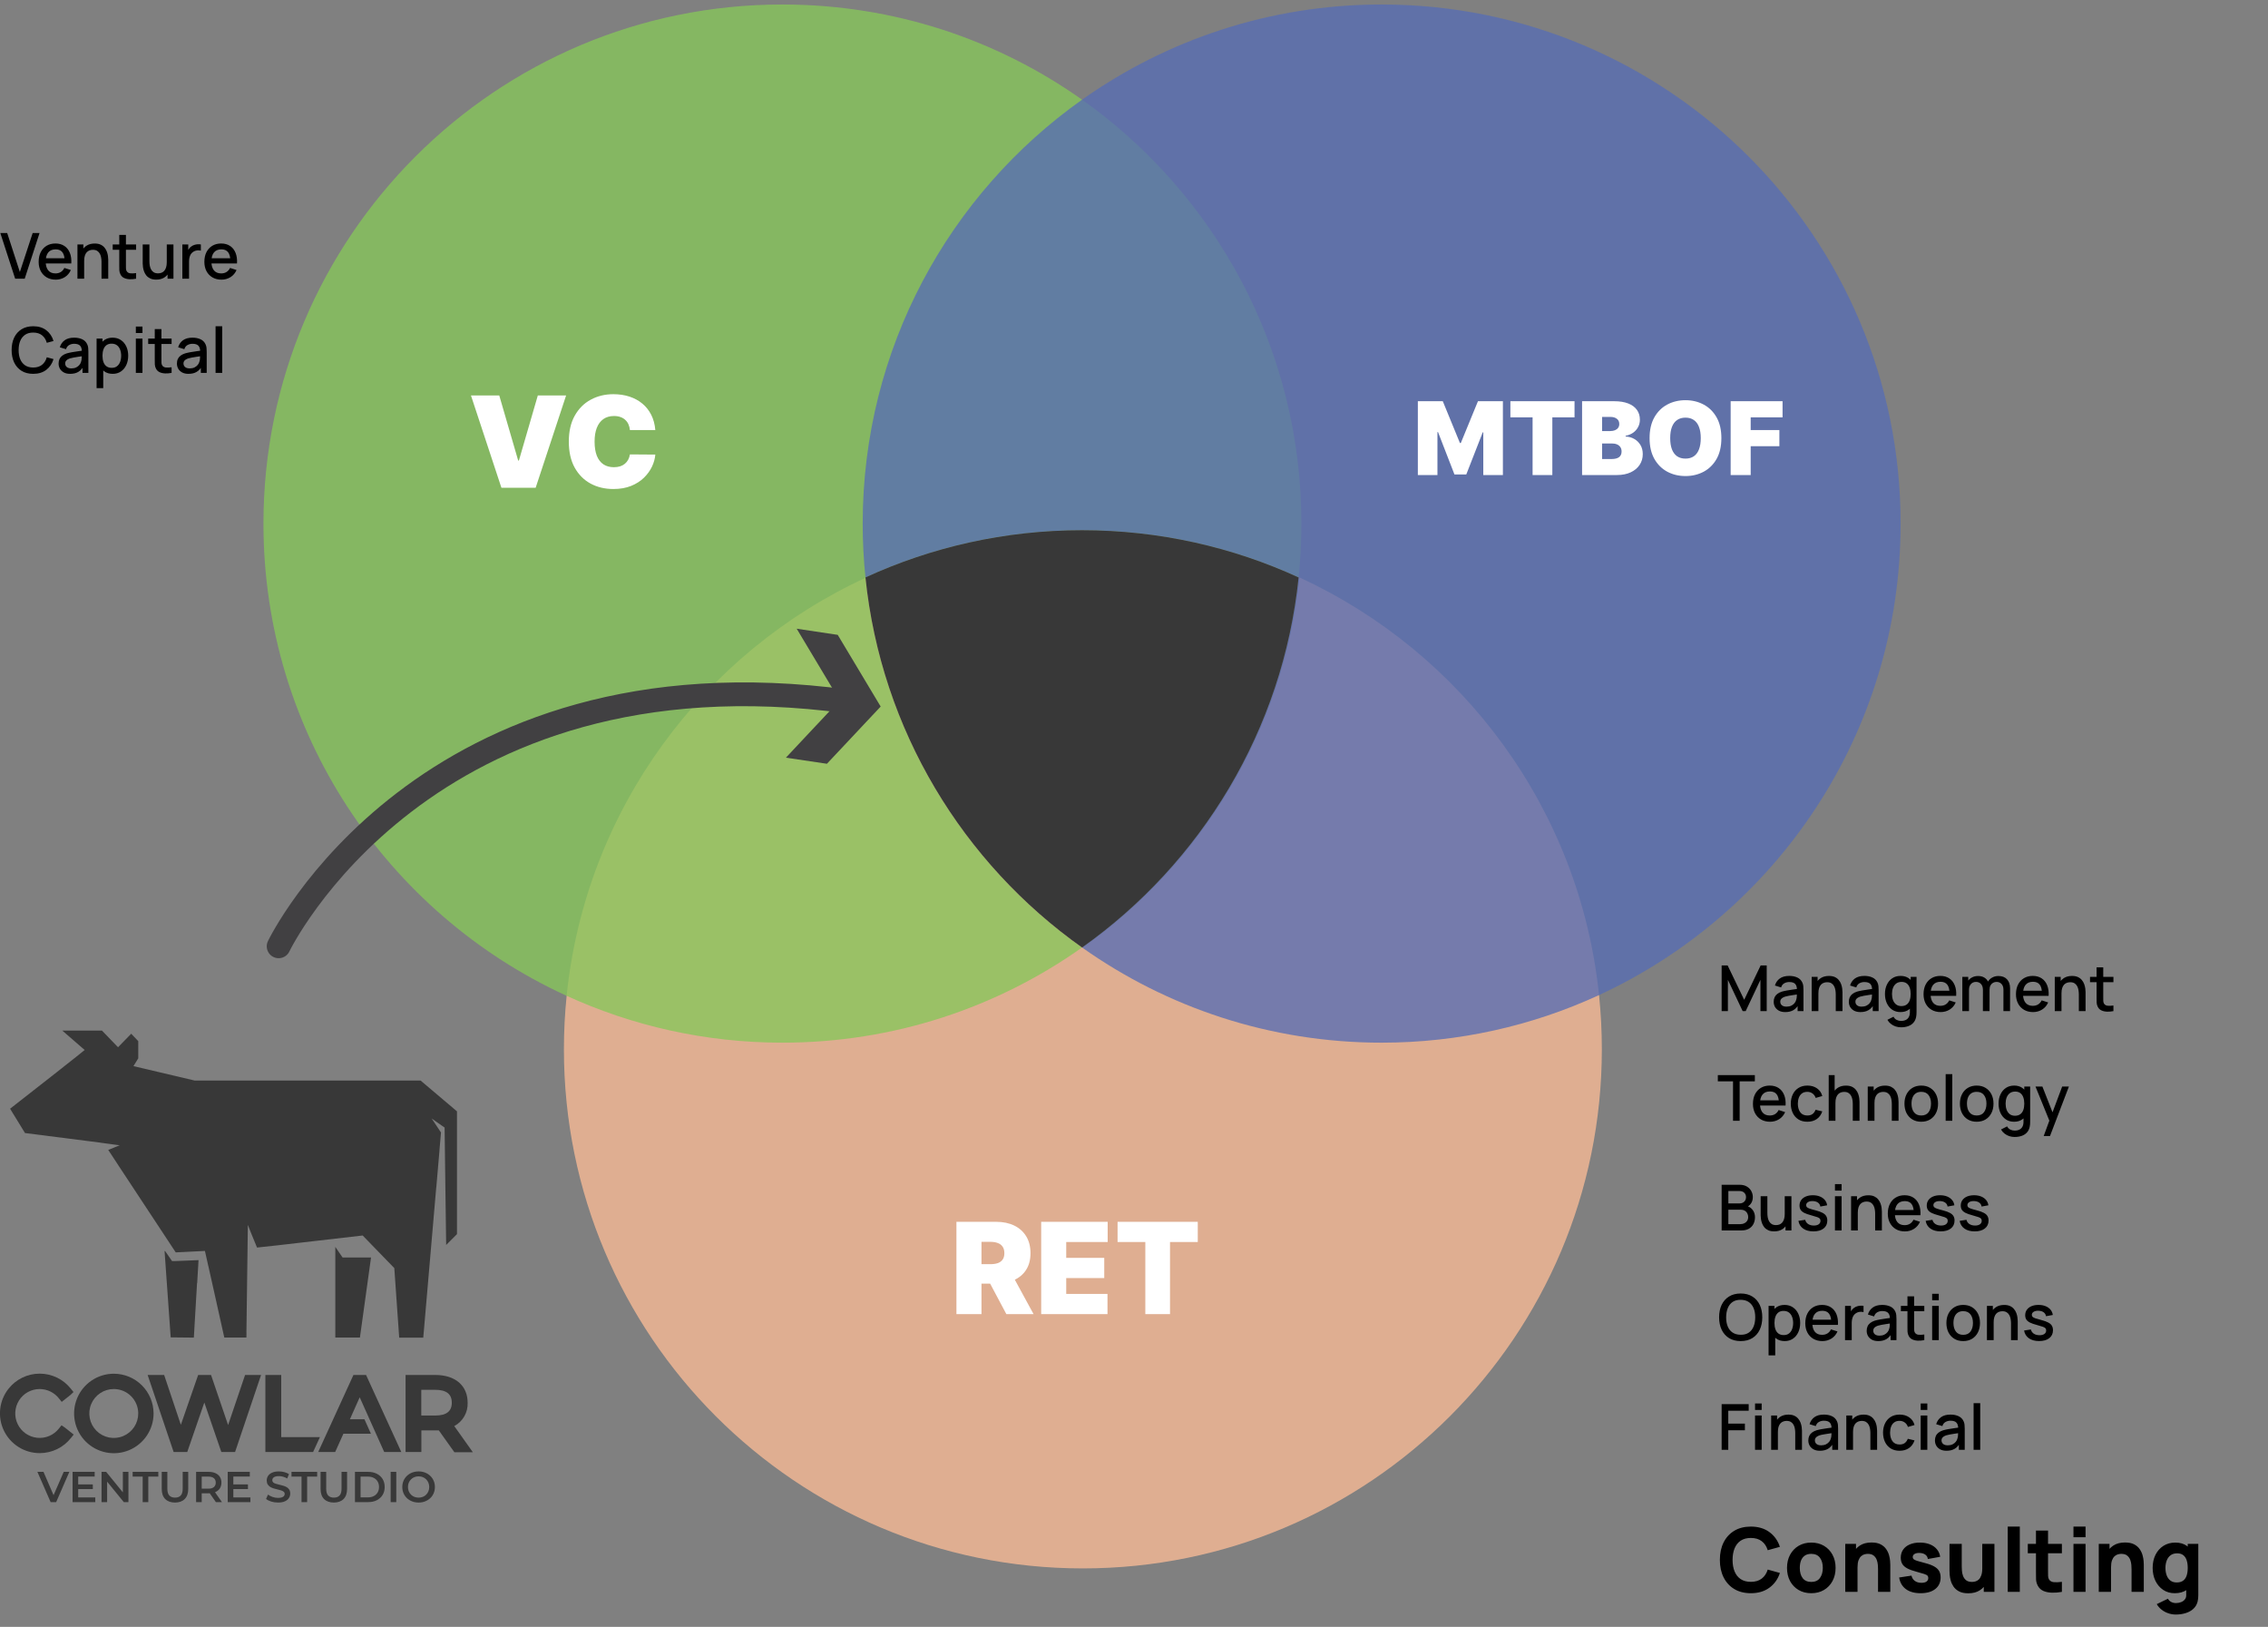 <svg width="350" height="251" viewBox="0 0 350 251" fill="none" xmlns="http://www.w3.org/2000/svg">
<rect x="0" y="0" width="350" height="251" fill="#808080" stroke="none"/>
<path opacity="0.78" d="M247.198 161.888C247.198 206.116 211.344 241.98 167.106 241.98C122.878 241.98 87.023 206.116 87.023 161.888C87.023 159.081 87.169 156.312 87.451 153.583C90.404 124.868 108.54 100.651 133.69 89.091C136.118 112.648 148.756 133.183 167.116 146.181C185.465 133.174 198.103 112.648 200.532 89.091C225.691 100.661 243.818 124.868 246.771 153.583C247.052 156.312 247.198 159.081 247.198 161.888Z" fill="#FABB96"/>
<path opacity="0.78" d="M166.977 81.806C155.049 81.806 143.732 84.419 133.561 89.091C135.99 112.648 148.628 133.183 166.987 146.181C153.922 155.429 137.971 160.868 120.739 160.868C108.81 160.868 97.493 158.255 87.322 153.583C59.783 140.926 40.656 113.085 40.656 80.786C40.656 36.548 76.511 0.694 120.739 0.694C137.971 0.694 153.922 6.134 166.987 15.382C187.464 29.894 200.831 53.781 200.831 80.786C200.831 83.593 200.685 86.362 200.403 89.091C190.233 84.419 178.906 81.806 166.977 81.806Z" fill="#87C65A"/>
<path opacity="0.78" d="M293.305 80.786C293.305 113.085 274.188 140.916 246.639 153.583C236.469 158.255 225.142 160.868 213.213 160.868C195.99 160.868 180.04 155.429 166.984 146.181C185.334 133.174 197.972 112.648 200.401 89.091C190.23 84.419 178.903 81.806 166.975 81.806C155.046 81.806 143.729 84.419 133.558 89.091C133.277 86.362 133.131 83.593 133.131 80.786C133.131 53.771 146.497 29.884 166.984 15.382C180.04 6.134 195.99 0.694 213.213 0.694C257.451 0.694 293.305 36.548 293.305 80.786Z" fill="#586DB3"/>
<path d="M77.046 61.013L79.966 71.052H80.077L82.997 61.013H87.363L82.663 75.252H77.379L72.679 61.013H77.046ZM101.13 66.353H97.208C97.18 66.028 97.106 65.734 96.986 65.47C96.87 65.205 96.708 64.978 96.499 64.788C96.295 64.594 96.047 64.445 95.755 64.343C95.463 64.237 95.132 64.183 94.761 64.183C94.112 64.183 93.563 64.341 93.113 64.656C92.668 64.971 92.33 65.423 92.098 66.012C91.871 66.6 91.757 67.307 91.757 68.132C91.757 69.004 91.873 69.734 92.105 70.323C92.341 70.906 92.682 71.347 93.127 71.644C93.572 71.936 94.107 72.082 94.733 72.082C95.09 72.082 95.41 72.037 95.693 71.949C95.975 71.857 96.221 71.725 96.43 71.553C96.638 71.382 96.807 71.175 96.937 70.934C97.072 70.689 97.162 70.413 97.208 70.107L101.13 70.135C101.083 70.737 100.914 71.352 100.622 71.977C100.33 72.598 99.915 73.173 99.378 73.701C98.844 74.225 98.184 74.647 97.396 74.967C96.608 75.287 95.693 75.447 94.65 75.447C93.343 75.447 92.17 75.166 91.132 74.605C90.098 74.044 89.28 73.219 88.677 72.13C88.079 71.041 87.781 69.708 87.781 68.132C87.781 66.547 88.086 65.212 88.698 64.128C89.31 63.038 90.135 62.216 91.173 61.66C92.212 61.099 93.371 60.818 94.65 60.818C95.549 60.818 96.376 60.941 97.132 61.187C97.887 61.432 98.55 61.792 99.12 62.264C99.69 62.733 100.149 63.31 100.497 63.996C100.845 64.682 101.055 65.467 101.13 66.353Z" fill="white"/>
<path d="M2.34 43L0.049 35.952H1.111L3.064 41.967L5.042 35.952H6.104L3.813 43H2.34ZM8.603 43.147C8.078 43.147 7.616 43.033 7.218 42.804C6.823 42.572 6.515 42.251 6.293 41.84C6.074 41.425 5.965 40.946 5.965 40.401C5.965 39.823 6.073 39.322 6.288 38.898C6.507 38.474 6.81 38.146 7.198 37.914C7.587 37.683 8.039 37.567 8.554 37.567C9.093 37.567 9.551 37.693 9.93 37.944C10.308 38.192 10.591 38.546 10.777 39.006C10.966 39.466 11.041 40.013 11.002 40.646H9.979V40.274C9.972 39.66 9.855 39.207 9.626 38.913C9.401 38.619 9.057 38.472 8.593 38.472C8.081 38.472 7.696 38.634 7.438 38.957C7.181 39.28 7.052 39.747 7.052 40.357C7.052 40.938 7.181 41.388 7.438 41.708C7.696 42.024 8.068 42.183 8.554 42.183C8.874 42.183 9.15 42.111 9.381 41.967C9.616 41.82 9.799 41.611 9.93 41.341L10.933 41.659C10.727 42.132 10.416 42.499 9.998 42.76C9.581 43.018 9.116 43.147 8.603 43.147ZM6.719 40.646V39.848H10.493V40.646H6.719ZM15.666 43V40.401C15.666 40.195 15.649 39.985 15.613 39.77C15.58 39.551 15.515 39.349 15.417 39.163C15.322 38.977 15.187 38.827 15.011 38.712C14.838 38.598 14.611 38.541 14.33 38.541C14.148 38.541 13.975 38.572 13.812 38.634C13.648 38.693 13.505 38.789 13.381 38.923C13.26 39.056 13.164 39.233 13.092 39.451C13.023 39.67 12.989 39.936 12.989 40.249L12.353 40.009C12.353 39.53 12.443 39.107 12.622 38.742C12.802 38.373 13.059 38.086 13.395 37.88C13.732 37.675 14.138 37.572 14.614 37.572C14.98 37.572 15.286 37.63 15.534 37.748C15.782 37.865 15.983 38.02 16.136 38.213C16.293 38.402 16.412 38.609 16.494 38.835C16.575 39.06 16.631 39.28 16.66 39.495C16.689 39.711 16.704 39.9 16.704 40.063V43H15.666ZM11.951 43V37.714H12.867V39.241H12.989V43H11.951ZM21.004 43C20.671 43.065 20.345 43.093 20.025 43.083C19.705 43.073 19.42 43.011 19.169 42.897C18.917 42.783 18.728 42.603 18.601 42.359C18.486 42.14 18.424 41.918 18.415 41.693C18.408 41.465 18.405 41.207 18.405 40.92V36.245H19.433V40.871C19.433 41.083 19.434 41.267 19.438 41.424C19.444 41.581 19.479 41.713 19.541 41.82C19.658 42.023 19.844 42.139 20.099 42.168C20.356 42.194 20.658 42.183 21.004 42.134V43ZM17.392 38.536V37.714H21.004V38.536H17.392ZM24.111 43.142C23.745 43.142 23.439 43.083 23.191 42.966C22.942 42.848 22.74 42.695 22.584 42.506C22.43 42.313 22.313 42.104 22.231 41.879C22.15 41.654 22.094 41.434 22.065 41.218C22.035 41.003 22.021 40.814 22.021 40.651V37.714H23.058V40.313C23.058 40.518 23.075 40.73 23.107 40.949C23.143 41.164 23.208 41.365 23.303 41.551C23.401 41.737 23.536 41.887 23.709 42.002C23.886 42.116 24.114 42.173 24.395 42.173C24.577 42.173 24.75 42.143 24.913 42.085C25.077 42.023 25.218 41.925 25.339 41.791C25.463 41.657 25.559 41.481 25.628 41.262C25.7 41.044 25.736 40.778 25.736 40.465L26.372 40.704C26.372 41.184 26.282 41.608 26.103 41.977C25.923 42.343 25.666 42.628 25.329 42.834C24.993 43.039 24.587 43.142 24.111 43.142ZM25.858 43V41.473H25.736V37.714H26.768V43H25.858ZM28.141 43V37.714H29.052V38.996L28.924 38.83C28.99 38.66 29.075 38.505 29.179 38.365C29.283 38.221 29.404 38.104 29.541 38.012C29.675 37.914 29.823 37.839 29.987 37.787C30.153 37.732 30.323 37.699 30.496 37.689C30.669 37.676 30.835 37.684 30.995 37.714V38.673C30.822 38.627 30.629 38.614 30.417 38.634C30.209 38.654 30.016 38.72 29.84 38.835C29.673 38.942 29.541 39.073 29.443 39.226C29.349 39.38 29.28 39.551 29.238 39.74C29.195 39.926 29.174 40.124 29.174 40.332V43H28.141ZM34.176 43.147C33.651 43.147 33.189 43.033 32.791 42.804C32.396 42.572 32.088 42.251 31.866 41.84C31.647 41.425 31.538 40.946 31.538 40.401C31.538 39.823 31.645 39.322 31.861 38.898C32.079 38.474 32.383 38.146 32.771 37.914C33.16 37.683 33.611 37.567 34.127 37.567C34.665 37.567 35.124 37.693 35.502 37.944C35.881 38.192 36.163 38.546 36.349 39.006C36.538 39.466 36.614 40.013 36.574 40.646H35.551V40.274C35.545 39.66 35.427 39.207 35.199 38.913C34.974 38.619 34.63 38.472 34.166 38.472C33.654 38.472 33.269 38.634 33.011 38.957C32.753 39.28 32.624 39.747 32.624 40.357C32.624 40.938 32.753 41.388 33.011 41.708C33.269 42.024 33.641 42.183 34.127 42.183C34.447 42.183 34.723 42.111 34.954 41.967C35.189 41.82 35.372 41.611 35.502 41.341L36.506 41.659C36.3 42.132 35.989 42.499 35.571 42.76C35.153 43.018 34.688 43.147 34.176 43.147ZM32.291 40.646V39.848H36.065V40.646H32.291Z" fill="black"/>
<path d="M5.127 57.677C4.422 57.677 3.822 57.523 3.326 57.217C2.83 56.907 2.45 56.476 2.185 55.924C1.924 55.373 1.794 54.733 1.794 54.006C1.794 53.278 1.924 52.638 2.185 52.087C2.45 51.535 2.83 51.106 3.326 50.8C3.822 50.49 4.422 50.335 5.127 50.335C5.939 50.335 6.612 50.54 7.144 50.951C7.679 51.362 8.051 51.916 8.26 52.611L7.222 52.89C7.085 52.397 6.84 52.01 6.488 51.73C6.139 51.449 5.685 51.309 5.127 51.309C4.628 51.309 4.212 51.421 3.879 51.646C3.546 51.871 3.295 52.186 3.125 52.591C2.959 52.996 2.875 53.467 2.875 54.006C2.872 54.544 2.954 55.016 3.12 55.42C3.29 55.825 3.541 56.14 3.874 56.365C4.21 56.59 4.628 56.703 5.127 56.703C5.685 56.703 6.139 56.562 6.488 56.282C6.84 55.998 7.085 55.611 7.222 55.122L8.26 55.401C8.051 56.096 7.679 56.649 7.144 57.06C6.612 57.471 5.939 57.677 5.127 57.677ZM10.829 57.677C10.437 57.677 10.109 57.605 9.845 57.461C9.581 57.314 9.38 57.122 9.243 56.884C9.109 56.642 9.042 56.378 9.042 56.091C9.042 55.823 9.09 55.588 9.184 55.386C9.279 55.184 9.419 55.012 9.605 54.872C9.791 54.728 10.02 54.613 10.29 54.525C10.525 54.456 10.791 54.396 11.088 54.343C11.385 54.291 11.697 54.242 12.023 54.197C12.353 54.151 12.679 54.105 13.002 54.059L12.63 54.265C12.637 53.851 12.549 53.544 12.366 53.345C12.186 53.142 11.876 53.041 11.436 53.041C11.159 53.041 10.904 53.107 10.672 53.237C10.441 53.364 10.279 53.577 10.188 53.873L9.233 53.58C9.364 53.126 9.612 52.766 9.977 52.498C10.346 52.23 10.835 52.097 11.446 52.097C11.919 52.097 12.33 52.178 12.679 52.341C13.031 52.501 13.289 52.756 13.453 53.105C13.537 53.278 13.589 53.461 13.609 53.653C13.629 53.846 13.639 54.053 13.639 54.275V57.53H12.733V56.321L12.909 56.477C12.691 56.882 12.412 57.184 12.072 57.383C11.736 57.579 11.322 57.677 10.829 57.677ZM11.01 56.84C11.3 56.84 11.55 56.789 11.759 56.688C11.968 56.584 12.136 56.451 12.263 56.291C12.39 56.132 12.474 55.965 12.513 55.792C12.568 55.636 12.599 55.459 12.606 55.264C12.616 55.068 12.62 54.911 12.62 54.794L12.953 54.916C12.63 54.965 12.336 55.009 12.072 55.048C11.808 55.087 11.568 55.127 11.353 55.166C11.141 55.202 10.951 55.246 10.785 55.298C10.645 55.347 10.519 55.406 10.408 55.474C10.3 55.542 10.214 55.626 10.149 55.724C10.087 55.822 10.056 55.941 10.056 56.081C10.056 56.218 10.09 56.345 10.158 56.463C10.227 56.577 10.331 56.668 10.472 56.737C10.612 56.805 10.791 56.84 11.01 56.84ZM17.391 57.677C16.885 57.677 16.461 57.554 16.119 57.309C15.776 57.062 15.516 56.727 15.34 56.306C15.164 55.885 15.076 55.41 15.076 54.882C15.076 54.353 15.162 53.878 15.335 53.457C15.511 53.036 15.769 52.705 16.109 52.464C16.451 52.219 16.872 52.097 17.372 52.097C17.867 52.097 18.295 52.219 18.654 52.464C19.016 52.705 19.295 53.036 19.491 53.457C19.687 53.875 19.785 54.35 19.785 54.882C19.785 55.41 19.687 55.887 19.491 56.311C19.298 56.732 19.023 57.065 18.664 57.309C18.308 57.554 17.884 57.677 17.391 57.677ZM14.905 59.879V52.243H15.815V56.047H15.932V59.879H14.905ZM17.249 56.752C17.576 56.752 17.845 56.668 18.057 56.502C18.272 56.336 18.432 56.112 18.536 55.831C18.644 55.547 18.698 55.231 18.698 54.882C18.698 54.536 18.644 54.223 18.536 53.942C18.432 53.661 18.27 53.438 18.052 53.271C17.833 53.105 17.554 53.022 17.215 53.022C16.895 53.022 16.631 53.1 16.422 53.257C16.216 53.413 16.063 53.632 15.962 53.913C15.864 54.193 15.815 54.516 15.815 54.882C15.815 55.247 15.864 55.57 15.962 55.851C16.06 56.132 16.215 56.352 16.427 56.512C16.639 56.672 16.913 56.752 17.249 56.752ZM20.963 51.377V50.384H21.986V51.377H20.963ZM20.963 57.53V52.243H21.986V57.53H20.963ZM26.481 57.53C26.148 57.595 25.822 57.623 25.502 57.613C25.182 57.603 24.897 57.541 24.645 57.427C24.394 57.313 24.205 57.133 24.078 56.889C23.963 56.67 23.901 56.448 23.892 56.223C23.885 55.995 23.882 55.737 23.882 55.45V50.775H24.91V55.401C24.91 55.613 24.911 55.797 24.915 55.954C24.921 56.11 24.955 56.242 25.017 56.35C25.135 56.553 25.321 56.668 25.575 56.698C25.833 56.724 26.135 56.712 26.481 56.663V57.53ZM22.869 53.066V52.243H26.481V53.066H22.869ZM29.088 57.677C28.697 57.677 28.369 57.605 28.105 57.461C27.84 57.314 27.64 57.122 27.503 56.884C27.369 56.642 27.302 56.378 27.302 56.091C27.302 55.823 27.349 55.588 27.444 55.386C27.538 55.184 27.679 55.012 27.865 54.872C28.051 54.728 28.279 54.613 28.55 54.525C28.785 54.456 29.051 54.396 29.348 54.343C29.645 54.291 29.956 54.242 30.283 54.197C30.612 54.151 30.939 54.105 31.262 54.059L30.89 54.265C30.896 53.851 30.808 53.544 30.625 53.345C30.446 53.142 30.136 53.041 29.695 53.041C29.418 53.041 29.163 53.107 28.932 53.237C28.7 53.364 28.538 53.577 28.447 53.873L27.493 53.58C27.623 53.126 27.871 52.766 28.237 52.498C28.605 52.23 29.095 52.097 29.705 52.097C30.178 52.097 30.589 52.178 30.939 52.341C31.291 52.501 31.549 52.756 31.712 53.105C31.797 53.278 31.849 53.461 31.869 53.653C31.888 53.846 31.898 54.053 31.898 54.275V57.53H30.992V56.321L31.169 56.477C30.95 56.882 30.671 57.184 30.332 57.383C29.995 57.579 29.581 57.677 29.088 57.677ZM29.27 56.84C29.56 56.84 29.809 56.789 30.018 56.688C30.227 56.584 30.395 56.451 30.523 56.291C30.65 56.132 30.733 55.965 30.772 55.792C30.828 55.636 30.859 55.459 30.865 55.264C30.875 55.068 30.88 54.911 30.88 54.794L31.213 54.916C30.89 54.965 30.596 55.009 30.332 55.048C30.067 55.087 29.828 55.127 29.612 55.166C29.4 55.202 29.211 55.246 29.044 55.298C28.904 55.347 28.778 55.406 28.667 55.474C28.56 55.542 28.473 55.626 28.408 55.724C28.346 55.822 28.315 55.941 28.315 56.081C28.315 56.218 28.349 56.345 28.418 56.463C28.486 56.577 28.591 56.668 28.731 56.737C28.871 56.805 29.051 56.84 29.27 56.84ZM33.267 57.53V50.335H34.29V57.53H33.267Z" fill="black"/>
<path d="M265.685 156V148.952H266.61L269.165 154.253L271.706 148.952H272.641V155.995H271.671V151.174L269.395 156H268.93L266.65 151.174V156H265.685ZM275.505 156.147C275.113 156.147 274.785 156.075 274.521 155.931C274.257 155.785 274.056 155.592 273.919 155.354C273.785 155.112 273.718 154.848 273.718 154.561C273.718 154.293 273.766 154.058 273.86 153.856C273.955 153.654 274.095 153.483 274.281 153.342C274.467 153.199 274.696 153.083 274.966 152.995C275.201 152.926 275.467 152.866 275.764 152.814C276.061 152.761 276.373 152.712 276.699 152.667C277.029 152.621 277.355 152.575 277.678 152.53L277.306 152.735C277.313 152.321 277.224 152.014 277.042 151.815C276.862 151.613 276.552 151.512 276.112 151.512C275.834 151.512 275.58 151.577 275.348 151.707C275.116 151.835 274.955 152.047 274.864 152.344L273.909 152.05C274.04 151.596 274.288 151.236 274.653 150.968C275.022 150.701 275.511 150.567 276.122 150.567C276.595 150.567 277.006 150.648 277.355 150.812C277.707 150.972 277.965 151.226 278.128 151.575C278.213 151.748 278.265 151.931 278.285 152.123C278.305 152.316 278.314 152.523 278.314 152.745V156H277.409V154.791L277.585 154.948C277.366 155.352 277.087 155.654 276.748 155.853C276.412 156.049 275.998 156.147 275.505 156.147ZM275.686 155.31C275.976 155.31 276.226 155.259 276.435 155.158C276.644 155.054 276.812 154.922 276.939 154.762C277.066 154.602 277.149 154.435 277.189 154.262C277.244 154.106 277.275 153.93 277.282 153.734C277.291 153.538 277.296 153.381 277.296 153.264L277.629 153.386C277.306 153.435 277.012 153.479 276.748 153.518C276.484 153.558 276.244 153.597 276.029 153.636C275.816 153.672 275.627 153.716 275.461 153.768C275.32 153.817 275.195 153.876 275.084 153.944C274.976 154.013 274.89 154.096 274.824 154.194C274.762 154.292 274.731 154.411 274.731 154.551C274.731 154.688 274.766 154.815 274.834 154.933C274.903 155.047 275.007 155.139 275.147 155.207C275.288 155.276 275.467 155.31 275.686 155.31ZM283.296 156V153.401C283.296 153.195 283.278 152.985 283.242 152.77C283.209 152.551 283.144 152.349 283.046 152.163C282.951 151.977 282.816 151.826 282.64 151.712C282.467 151.598 282.24 151.541 281.959 151.541C281.777 151.541 281.604 151.572 281.44 151.634C281.277 151.693 281.134 151.789 281.01 151.923C280.889 152.057 280.793 152.233 280.721 152.451C280.652 152.67 280.618 152.936 280.618 153.249L279.982 153.009C279.982 152.53 280.072 152.107 280.251 151.742C280.431 151.373 280.688 151.086 281.024 150.88C281.36 150.675 281.767 150.572 282.243 150.572C282.609 150.572 282.915 150.631 283.163 150.748C283.411 150.865 283.612 151.02 283.765 151.213C283.922 151.402 284.041 151.609 284.123 151.835C284.204 152.06 284.26 152.28 284.289 152.495C284.319 152.711 284.333 152.9 284.333 153.063V156H283.296ZM279.58 156V150.714H280.496V152.241H280.618V156H279.58ZM287.101 156.147C286.709 156.147 286.381 156.075 286.117 155.931C285.853 155.785 285.652 155.592 285.515 155.354C285.381 155.112 285.314 154.848 285.314 154.561C285.314 154.293 285.362 154.058 285.456 153.856C285.551 153.654 285.691 153.483 285.877 153.342C286.063 153.199 286.292 153.083 286.563 152.995C286.798 152.926 287.063 152.866 287.36 152.814C287.657 152.761 287.969 152.712 288.295 152.667C288.625 152.621 288.951 152.575 289.274 152.53L288.902 152.735C288.909 152.321 288.821 152.014 288.638 151.815C288.458 151.613 288.148 151.512 287.708 151.512C287.431 151.512 287.176 151.577 286.944 151.707C286.713 151.835 286.551 152.047 286.46 152.344L285.505 152.05C285.636 151.596 285.884 151.236 286.249 150.968C286.618 150.701 287.108 150.567 287.718 150.567C288.191 150.567 288.602 150.648 288.951 150.812C289.304 150.972 289.561 151.226 289.725 151.575C289.809 151.748 289.862 151.931 289.881 152.123C289.901 152.316 289.911 152.523 289.911 152.745V156H289.005V154.791L289.181 154.948C288.963 155.352 288.684 155.654 288.344 155.853C288.008 156.049 287.594 156.147 287.101 156.147ZM287.282 155.31C287.572 155.31 287.822 155.259 288.031 155.158C288.24 155.054 288.408 154.922 288.535 154.762C288.662 154.602 288.746 154.435 288.785 154.262C288.84 154.106 288.871 153.93 288.878 153.734C288.888 153.538 288.892 153.381 288.892 153.264L289.225 153.386C288.902 153.435 288.609 153.479 288.344 153.518C288.08 153.558 287.84 153.597 287.625 153.636C287.413 153.672 287.223 153.716 287.057 153.768C286.917 153.817 286.791 153.876 286.68 153.944C286.572 154.013 286.486 154.096 286.421 154.194C286.359 154.292 286.328 154.411 286.328 154.551C286.328 154.688 286.362 154.815 286.43 154.933C286.499 155.047 286.603 155.139 286.744 155.207C286.884 155.276 287.063 155.31 287.282 155.31ZM293.36 158.496C293.076 158.496 292.8 158.452 292.532 158.364C292.268 158.276 292.027 158.145 291.808 157.973C291.589 157.803 291.408 157.592 291.265 157.341L292.209 156.861C292.324 157.087 292.487 157.251 292.699 157.356C292.911 157.46 293.135 157.512 293.369 157.512C293.66 157.512 293.908 157.46 294.113 157.356C294.319 157.255 294.474 157.101 294.578 156.896C294.686 156.69 294.738 156.436 294.735 156.132V154.654H294.857V150.714H295.763V156.142C295.763 156.282 295.758 156.416 295.748 156.543C295.738 156.671 295.721 156.798 295.694 156.925C295.619 157.281 295.476 157.574 295.264 157.806C295.055 158.038 294.787 158.211 294.461 158.325C294.138 158.439 293.771 158.496 293.36 158.496ZM293.281 156.147C292.789 156.147 292.363 156.024 292.004 155.78C291.648 155.535 291.372 155.202 291.177 154.781C290.984 154.357 290.888 153.881 290.888 153.352C290.888 152.82 290.986 152.345 291.182 151.928C291.377 151.507 291.655 151.175 292.014 150.934C292.376 150.689 292.805 150.567 293.301 150.567C293.8 150.567 294.219 150.689 294.559 150.934C294.901 151.175 295.159 151.507 295.332 151.928C295.508 152.349 295.597 152.823 295.597 153.352C295.597 153.881 295.508 154.355 295.332 154.776C295.156 155.197 294.897 155.532 294.554 155.78C294.211 156.024 293.787 156.147 293.281 156.147ZM293.423 155.222C293.759 155.222 294.033 155.142 294.246 154.982C294.458 154.822 294.613 154.602 294.711 154.321C294.808 154.04 294.857 153.717 294.857 153.352C294.857 152.987 294.807 152.663 294.706 152.383C294.608 152.102 294.454 151.884 294.246 151.727C294.04 151.57 293.777 151.492 293.458 151.492C293.118 151.492 292.839 151.575 292.621 151.742C292.402 151.908 292.239 152.132 292.131 152.412C292.027 152.693 291.974 153.006 291.974 153.352C291.974 153.701 292.027 154.018 292.131 154.302C292.239 154.582 292.399 154.806 292.611 154.972C292.826 155.139 293.097 155.222 293.423 155.222ZM299.482 156.147C298.957 156.147 298.495 156.033 298.097 155.804C297.702 155.573 297.394 155.251 297.172 154.84C296.953 154.426 296.844 153.946 296.844 153.401C296.844 152.823 296.951 152.322 297.167 151.898C297.385 151.474 297.689 151.146 298.077 150.914C298.465 150.683 298.917 150.567 299.433 150.567C299.971 150.567 300.43 150.693 300.808 150.944C301.187 151.192 301.469 151.546 301.655 152.006C301.844 152.466 301.919 153.013 301.88 153.646H300.857V153.274C300.851 152.66 300.733 152.207 300.505 151.913C300.28 151.619 299.935 151.472 299.472 151.472C298.96 151.472 298.575 151.634 298.317 151.957C298.059 152.28 297.93 152.747 297.93 153.357C297.93 153.938 298.059 154.388 298.317 154.708C298.575 155.024 298.947 155.183 299.433 155.183C299.753 155.183 300.028 155.111 300.26 154.967C300.495 154.82 300.678 154.612 300.808 154.341L301.812 154.659C301.606 155.132 301.295 155.499 300.877 155.76C300.459 156.018 299.994 156.147 299.482 156.147ZM297.597 153.646V152.848H301.371V153.646H297.597ZM309.169 156L309.174 152.706C309.174 152.324 309.076 152.027 308.88 151.815C308.684 151.6 308.426 151.492 308.107 151.492C307.911 151.492 307.731 151.538 307.568 151.629C307.408 151.717 307.278 151.851 307.177 152.03C307.079 152.207 307.03 152.429 307.03 152.696L306.535 152.446C306.529 152.074 306.607 151.748 306.77 151.468C306.937 151.187 307.162 150.97 307.446 150.817C307.73 150.66 308.048 150.582 308.4 150.582C308.971 150.582 309.413 150.753 309.727 151.096C310.04 151.438 310.197 151.893 310.197 152.461L310.192 156H309.169ZM302.83 156V150.714H303.741V152.241H303.858V156H302.83ZM306.002 156L306.007 152.725C306.007 152.34 305.909 152.039 305.713 151.82C305.521 151.601 305.261 151.492 304.935 151.492C304.612 151.492 304.351 151.603 304.152 151.825C303.956 152.047 303.858 152.337 303.858 152.696L303.369 152.383C303.369 152.037 303.452 151.729 303.618 151.458C303.785 151.187 304.01 150.973 304.294 150.817C304.578 150.66 304.899 150.582 305.258 150.582C305.633 150.582 305.953 150.662 306.217 150.821C306.482 150.978 306.682 151.198 306.819 151.482C306.96 151.766 307.03 152.096 307.03 152.471L307.025 156H306.002ZM313.745 156.147C313.22 156.147 312.758 156.033 312.36 155.804C311.965 155.573 311.657 155.251 311.435 154.84C311.216 154.426 311.107 153.946 311.107 153.401C311.107 152.823 311.215 152.322 311.43 151.898C311.649 151.474 311.952 151.146 312.341 150.914C312.729 150.683 313.181 150.567 313.696 150.567C314.235 150.567 314.693 150.693 315.072 150.944C315.45 151.192 315.733 151.546 315.919 152.006C316.108 152.466 316.183 153.013 316.144 153.646H315.121V153.274C315.114 152.66 314.997 152.207 314.768 151.913C314.543 151.619 314.199 151.472 313.735 151.472C313.223 151.472 312.838 151.634 312.58 151.957C312.323 152.28 312.194 152.747 312.194 153.357C312.194 153.938 312.323 154.388 312.58 154.708C312.838 155.024 313.21 155.183 313.696 155.183C314.016 155.183 314.292 155.111 314.524 154.967C314.758 154.82 314.941 154.612 315.072 154.341L316.075 154.659C315.87 155.132 315.558 155.499 315.14 155.76C314.723 156.018 314.258 156.147 313.745 156.147ZM311.861 153.646V152.848H315.635V153.646H311.861ZM320.809 156V153.401C320.809 153.195 320.791 152.985 320.755 152.77C320.722 152.551 320.657 152.349 320.559 152.163C320.464 151.977 320.329 151.826 320.153 151.712C319.98 151.598 319.753 151.541 319.472 151.541C319.29 151.541 319.117 151.572 318.954 151.634C318.79 151.693 318.647 151.789 318.523 151.923C318.402 152.057 318.306 152.233 318.234 152.451C318.165 152.67 318.131 152.936 318.131 153.249L317.495 153.009C317.495 152.53 317.585 152.107 317.764 151.742C317.944 151.373 318.201 151.086 318.537 150.88C318.874 150.675 319.28 150.572 319.756 150.572C320.122 150.572 320.428 150.631 320.676 150.748C320.924 150.865 321.125 151.02 321.278 151.213C321.435 151.402 321.554 151.609 321.636 151.835C321.717 152.06 321.773 152.28 321.802 152.495C321.832 152.711 321.846 152.9 321.846 153.063V156H320.809ZM317.094 156V150.714H318.009V152.241H318.131V156H317.094ZM326.146 156C325.813 156.065 325.487 156.093 325.167 156.083C324.847 156.073 324.562 156.011 324.311 155.897C324.059 155.783 323.87 155.604 323.743 155.359C323.629 155.14 323.567 154.918 323.557 154.693C323.55 154.465 323.547 154.207 323.547 153.92V149.245H324.575V153.871C324.575 154.083 324.577 154.267 324.58 154.424C324.586 154.581 324.621 154.713 324.683 154.82C324.8 155.023 324.986 155.139 325.241 155.168C325.498 155.194 325.8 155.183 326.146 155.134V156ZM322.534 151.536V150.714H326.146V151.536H322.534Z" fill="black"/>
<path d="M267.442 172.92V166.836H265.098V165.872H270.81V166.836H268.465V172.92H267.442ZM273.154 173.067C272.629 173.067 272.167 172.953 271.769 172.725C271.374 172.493 271.066 172.172 270.844 171.76C270.625 171.346 270.516 170.866 270.516 170.321C270.516 169.744 270.623 169.243 270.839 168.819C271.057 168.394 271.361 168.067 271.749 167.835C272.137 167.603 272.589 167.487 273.105 167.487C273.643 167.487 274.102 167.613 274.48 167.864C274.859 168.112 275.141 168.466 275.327 168.926C275.516 169.386 275.591 169.933 275.552 170.566H274.529V170.194C274.523 169.581 274.405 169.127 274.177 168.833C273.952 168.54 273.607 168.393 273.144 168.393C272.632 168.393 272.247 168.554 271.989 168.877C271.731 169.2 271.602 169.667 271.602 170.277C271.602 170.858 271.731 171.308 271.989 171.628C272.247 171.945 272.619 172.103 273.105 172.103C273.425 172.103 273.7 172.031 273.932 171.888C274.167 171.741 274.35 171.532 274.48 171.261L275.484 171.579C275.278 172.052 274.967 172.42 274.549 172.681C274.131 172.938 273.666 173.067 273.154 173.067ZM271.269 170.566V169.768H275.043V170.566H271.269ZM278.912 173.067C278.37 173.067 277.91 172.947 277.532 172.705C277.153 172.464 276.863 172.132 276.66 171.711C276.461 171.29 276.36 170.812 276.357 170.277C276.36 169.732 276.464 169.251 276.67 168.833C276.876 168.412 277.169 168.083 277.551 167.845C277.933 167.606 278.391 167.487 278.926 167.487C279.504 167.487 279.997 167.631 280.405 167.918C280.816 168.205 281.087 168.598 281.217 169.098L280.199 169.391C280.098 169.094 279.932 168.864 279.7 168.701C279.471 168.535 279.209 168.452 278.912 168.452C278.576 168.452 278.3 168.532 278.085 168.691C277.869 168.848 277.709 169.063 277.605 169.338C277.501 169.612 277.447 169.925 277.443 170.277C277.447 170.822 277.571 171.263 277.815 171.599C278.063 171.935 278.429 172.103 278.912 172.103C279.241 172.103 279.507 172.028 279.71 171.878C279.915 171.724 280.072 171.506 280.18 171.222L281.217 171.467C281.044 171.982 280.759 172.379 280.361 172.656C279.963 172.93 279.48 173.067 278.912 173.067ZM285.924 172.92V170.321C285.924 170.116 285.907 169.905 285.871 169.69C285.838 169.471 285.773 169.269 285.675 169.083C285.58 168.897 285.445 168.747 285.269 168.633C285.096 168.518 284.869 168.461 284.588 168.461C284.406 168.461 284.233 168.492 284.069 168.554C283.906 168.613 283.763 168.709 283.639 168.843C283.518 168.977 283.422 169.153 283.35 169.372C283.281 169.59 283.247 169.856 283.247 170.17L282.611 169.93C282.611 169.45 282.701 169.028 282.88 168.662C283.059 168.293 283.317 168.006 283.653 167.801C283.989 167.595 284.396 167.492 284.872 167.492C285.238 167.492 285.544 167.551 285.792 167.668C286.04 167.786 286.241 167.941 286.394 168.133C286.551 168.323 286.67 168.53 286.752 168.755C286.833 168.98 286.889 169.2 286.918 169.416C286.947 169.631 286.962 169.82 286.962 169.984V172.92H285.924ZM282.209 172.92V165.872H283.125V169.675H283.247V172.92H282.209ZM291.947 172.92V170.321C291.947 170.116 291.929 169.905 291.893 169.69C291.861 169.471 291.796 169.269 291.698 169.083C291.603 168.897 291.468 168.747 291.291 168.633C291.118 168.518 290.892 168.461 290.611 168.461C290.428 168.461 290.255 168.492 290.092 168.554C289.929 168.613 289.785 168.709 289.661 168.843C289.541 168.977 289.444 169.153 289.373 169.372C289.304 169.59 289.27 169.856 289.27 170.17L288.634 169.93C288.634 169.45 288.723 169.028 288.903 168.662C289.082 168.293 289.34 168.006 289.676 167.801C290.012 167.595 290.418 167.492 290.895 167.492C291.26 167.492 291.567 167.551 291.815 167.668C292.063 167.786 292.264 167.941 292.417 168.133C292.574 168.323 292.693 168.53 292.774 168.755C292.856 168.98 292.911 169.2 292.941 169.416C292.97 169.631 292.985 169.82 292.985 169.984V172.92H291.947ZM288.232 172.92V167.634H289.147V169.161H289.27V172.92H288.232ZM296.489 173.067C295.96 173.067 295.501 172.948 295.113 172.71C294.725 172.472 294.425 172.144 294.212 171.726C294.004 171.305 293.899 170.821 293.899 170.272C293.899 169.721 294.007 169.236 294.222 168.819C294.438 168.398 294.739 168.071 295.128 167.84C295.516 167.605 295.97 167.487 296.489 167.487C297.017 167.487 297.476 167.606 297.864 167.845C298.252 168.083 298.552 168.411 298.765 168.828C298.977 169.246 299.083 169.727 299.083 170.272C299.083 170.824 298.975 171.31 298.76 171.731C298.548 172.149 298.247 172.477 297.859 172.715C297.471 172.95 297.014 173.067 296.489 173.067ZM296.489 172.103C296.994 172.103 297.371 171.933 297.619 171.594C297.87 171.251 297.996 170.811 297.996 170.272C297.996 169.721 297.869 169.28 297.614 168.951C297.363 168.618 296.988 168.452 296.489 168.452C296.146 168.452 295.864 168.53 295.642 168.687C295.42 168.84 295.255 169.054 295.147 169.328C295.04 169.599 294.986 169.913 294.986 170.272C294.986 170.827 295.113 171.271 295.368 171.604C295.622 171.937 295.996 172.103 296.489 172.103ZM300.256 172.92V165.725H301.279V172.92H300.256ZM305.045 173.067C304.516 173.067 304.058 172.948 303.669 172.71C303.281 172.472 302.981 172.144 302.769 171.726C302.56 171.305 302.455 170.821 302.455 170.272C302.455 169.721 302.563 169.236 302.778 168.819C302.994 168.398 303.296 168.071 303.684 167.84C304.072 167.605 304.526 167.487 305.045 167.487C305.573 167.487 306.032 167.606 306.42 167.845C306.808 168.083 307.109 168.411 307.321 168.828C307.533 169.246 307.639 169.727 307.639 170.272C307.639 170.824 307.531 171.31 307.316 171.731C307.104 172.149 306.803 172.477 306.415 172.715C306.027 172.95 305.57 173.067 305.045 173.067ZM305.045 172.103C305.55 172.103 305.927 171.933 306.175 171.594C306.427 171.251 306.552 170.811 306.552 170.272C306.552 169.721 306.425 169.28 306.17 168.951C305.919 168.618 305.544 168.452 305.045 168.452C304.702 168.452 304.42 168.53 304.198 168.687C303.976 168.84 303.811 169.054 303.703 169.328C303.596 169.599 303.542 169.913 303.542 170.272C303.542 170.827 303.669 171.271 303.924 171.604C304.178 171.937 304.552 172.103 305.045 172.103ZM310.893 175.417C310.609 175.417 310.333 175.373 310.065 175.285C309.801 175.196 309.56 175.066 309.341 174.893C309.122 174.723 308.941 174.513 308.798 174.262L309.742 173.782C309.856 174.007 310.02 174.172 310.232 174.276C310.444 174.381 310.667 174.433 310.902 174.433C311.193 174.433 311.441 174.381 311.646 174.276C311.852 174.175 312.007 174.022 312.111 173.816C312.219 173.611 312.271 173.356 312.268 173.053V171.574H312.39V167.634H313.296V173.062C313.296 173.203 313.291 173.336 313.281 173.464C313.271 173.591 313.253 173.718 313.227 173.846C313.152 174.201 313.009 174.495 312.797 174.727C312.588 174.958 312.32 175.131 311.994 175.245C311.671 175.36 311.304 175.417 310.893 175.417ZM310.814 173.067C310.321 173.067 309.896 172.945 309.537 172.7C309.181 172.455 308.905 172.123 308.71 171.702C308.517 171.277 308.421 170.801 308.421 170.272C308.421 169.741 308.519 169.266 308.714 168.848C308.91 168.427 309.188 168.096 309.546 167.854C309.909 167.61 310.338 167.487 310.834 167.487C311.333 167.487 311.752 167.61 312.092 167.854C312.434 168.096 312.692 168.427 312.865 168.848C313.041 169.269 313.129 169.744 313.129 170.272C313.129 170.801 313.041 171.276 312.865 171.697C312.689 172.118 312.429 172.452 312.087 172.7C311.744 172.945 311.32 173.067 310.814 173.067ZM310.956 172.142C311.292 172.142 311.566 172.062 311.778 171.902C311.991 171.742 312.146 171.522 312.243 171.242C312.341 170.961 312.39 170.638 312.39 170.272C312.39 169.907 312.34 169.584 312.239 169.303C312.141 169.023 311.987 168.804 311.778 168.647C311.573 168.491 311.31 168.412 310.99 168.412C310.651 168.412 310.372 168.496 310.153 168.662C309.935 168.828 309.772 169.052 309.664 169.333C309.56 169.613 309.507 169.927 309.507 170.272C309.507 170.622 309.56 170.938 309.664 171.222C309.772 171.503 309.932 171.726 310.144 171.893C310.359 172.059 310.63 172.142 310.956 172.142ZM315.385 175.27L316.408 172.485L316.423 173.307L314.117 167.634H315.184L316.907 172.015H316.594L318.238 167.634H319.276L316.359 175.27H315.385Z" fill="black"/>
<path d="M265.685 189.84V182.792H268.456C268.903 182.792 269.278 182.883 269.581 183.066C269.885 183.249 270.113 183.485 270.267 183.776C270.42 184.063 270.497 184.366 270.497 184.686C270.497 185.075 270.4 185.407 270.208 185.685C270.019 185.962 269.763 186.151 269.439 186.253L269.43 186.013C269.88 186.124 270.226 186.341 270.467 186.664C270.709 186.983 270.83 187.357 270.83 187.785C270.83 188.199 270.746 188.56 270.58 188.866C270.417 189.173 270.177 189.413 269.86 189.586C269.547 189.755 269.167 189.84 268.72 189.84H265.685ZM266.723 188.866H268.563C268.795 188.866 269.002 188.822 269.185 188.734C269.371 188.646 269.516 188.52 269.621 188.357C269.728 188.191 269.782 187.993 269.782 187.765C269.782 187.553 269.735 187.362 269.64 187.192C269.549 187.019 269.415 186.884 269.239 186.786C269.066 186.685 268.862 186.634 268.627 186.634H266.723V188.866ZM266.723 185.67H268.441C268.63 185.67 268.8 185.633 268.95 185.557C269.103 185.479 269.224 185.368 269.312 185.225C269.404 185.078 269.449 184.902 269.449 184.696C269.449 184.422 269.358 184.197 269.175 184.021C268.992 183.844 268.748 183.756 268.441 183.756H266.723V185.67ZM273.796 189.982C273.43 189.982 273.124 189.924 272.876 189.806C272.628 189.689 272.425 189.535 272.269 189.346C272.115 189.153 271.998 188.945 271.916 188.719C271.835 188.494 271.779 188.274 271.75 188.059C271.72 187.843 271.706 187.654 271.706 187.491V184.554H272.743V187.153C272.743 187.359 272.76 187.571 272.792 187.789C272.828 188.005 272.893 188.206 272.988 188.392C273.086 188.578 273.221 188.728 273.394 188.842C273.571 188.956 273.799 189.013 274.08 189.013C274.262 189.013 274.435 188.984 274.598 188.925C274.762 188.863 274.904 188.765 275.024 188.631C275.148 188.498 275.245 188.321 275.313 188.103C275.385 187.884 275.421 187.618 275.421 187.305L276.057 187.545C276.057 188.024 275.967 188.449 275.788 188.817C275.608 189.183 275.351 189.468 275.015 189.674C274.678 189.879 274.272 189.982 273.796 189.982ZM275.543 189.84V188.313H275.421V184.554H276.454V189.84H275.543ZM279.848 189.982C279.205 189.982 278.681 189.84 278.277 189.556C277.872 189.273 277.624 188.873 277.533 188.357L278.58 188.196C278.645 188.47 278.795 188.687 279.03 188.847C279.269 189.003 279.564 189.082 279.916 189.082C280.236 189.082 280.486 189.016 280.665 188.886C280.848 188.755 280.939 188.576 280.939 188.347C280.939 188.214 280.907 188.106 280.841 188.024C280.779 187.94 280.647 187.86 280.445 187.785C280.243 187.71 279.934 187.617 279.52 187.506C279.066 187.388 278.706 187.262 278.438 187.129C278.174 186.992 277.985 186.833 277.87 186.654C277.759 186.471 277.704 186.251 277.704 185.993C277.704 185.673 277.789 185.394 277.958 185.156C278.128 184.918 278.366 184.734 278.673 184.603C278.983 184.473 279.345 184.407 279.76 184.407C280.164 184.407 280.525 184.471 280.841 184.598C281.158 184.725 281.414 184.907 281.61 185.141C281.806 185.373 281.923 185.646 281.962 185.959L280.915 186.15C280.879 185.895 280.76 185.695 280.558 185.548C280.355 185.401 280.093 185.321 279.77 185.308C279.46 185.295 279.208 185.347 279.016 185.464C278.823 185.579 278.727 185.737 278.727 185.939C278.727 186.057 278.763 186.156 278.835 186.238C278.91 186.319 279.053 186.398 279.265 186.473C279.477 186.548 279.791 186.638 280.205 186.742C280.649 186.856 281.001 186.983 281.262 187.124C281.523 187.261 281.709 187.426 281.82 187.618C281.935 187.807 281.992 188.037 281.992 188.308C281.992 188.83 281.801 189.24 281.419 189.537C281.041 189.834 280.517 189.982 279.848 189.982ZM283.173 183.688V182.694H284.196V183.688H283.173ZM283.173 189.84V184.554H284.196V189.84H283.173ZM289.376 189.84V187.241C289.376 187.036 289.358 186.825 289.322 186.61C289.289 186.391 289.224 186.189 289.126 186.003C289.031 185.817 288.896 185.667 288.72 185.553C288.547 185.438 288.32 185.381 288.039 185.381C287.857 185.381 287.684 185.412 287.521 185.474C287.357 185.533 287.214 185.629 287.09 185.763C286.969 185.897 286.873 186.073 286.801 186.292C286.733 186.51 286.698 186.776 286.698 187.09L286.062 186.85C286.062 186.37 286.152 185.947 286.331 185.582C286.511 185.213 286.768 184.926 287.104 184.721C287.441 184.515 287.847 184.412 288.323 184.412C288.689 184.412 288.995 184.471 289.243 184.588C289.491 184.706 289.692 184.861 289.846 185.053C290.002 185.243 290.121 185.45 290.203 185.675C290.284 185.9 290.34 186.12 290.369 186.336C290.399 186.551 290.413 186.74 290.413 186.904V189.84H289.376ZM285.661 189.84V184.554H286.576V186.081H286.698V189.84H285.661ZM293.966 189.987C293.44 189.987 292.979 189.873 292.581 189.645C292.186 189.413 291.877 189.091 291.656 188.68C291.437 188.266 291.328 187.786 291.328 187.241C291.328 186.664 291.435 186.163 291.651 185.739C291.869 185.314 292.173 184.986 292.561 184.755C292.949 184.523 293.401 184.407 293.917 184.407C294.455 184.407 294.914 184.533 295.292 184.784C295.671 185.032 295.953 185.386 296.139 185.846C296.328 186.306 296.403 186.853 296.364 187.486H295.341V187.114C295.335 186.501 295.217 186.047 294.989 185.753C294.764 185.46 294.419 185.313 293.956 185.313C293.444 185.313 293.059 185.474 292.801 185.797C292.543 186.12 292.414 186.587 292.414 187.197C292.414 187.778 292.543 188.228 292.801 188.548C293.059 188.865 293.431 189.023 293.917 189.023C294.237 189.023 294.512 188.951 294.744 188.808C294.979 188.661 295.162 188.452 295.292 188.181L296.296 188.499C296.09 188.972 295.778 189.339 295.361 189.6C294.943 189.858 294.478 189.987 293.966 189.987ZM292.081 187.486V186.688H295.855V187.486H292.081ZM299.484 189.982C298.841 189.982 298.317 189.84 297.913 189.556C297.508 189.273 297.26 188.873 297.169 188.357L298.216 188.196C298.281 188.47 298.432 188.687 298.666 188.847C298.905 189.003 299.2 189.082 299.552 189.082C299.872 189.082 300.122 189.016 300.301 188.886C300.484 188.755 300.575 188.576 300.575 188.347C300.575 188.214 300.543 188.106 300.478 188.024C300.416 187.94 300.283 187.86 300.081 187.785C299.879 187.71 299.57 187.617 299.156 187.506C298.702 187.388 298.342 187.262 298.074 187.129C297.81 186.992 297.621 186.833 297.506 186.654C297.395 186.471 297.34 186.251 297.34 185.993C297.34 185.673 297.425 185.394 297.595 185.156C297.764 184.918 298.002 184.734 298.309 184.603C298.619 184.473 298.981 184.407 299.396 184.407C299.8 184.407 300.161 184.471 300.478 184.598C300.794 184.725 301.05 184.907 301.246 185.141C301.442 185.373 301.559 185.646 301.598 185.959L300.551 186.15C300.515 185.895 300.396 185.695 300.194 185.548C299.991 185.401 299.729 185.321 299.406 185.308C299.096 185.295 298.844 185.347 298.652 185.464C298.459 185.579 298.363 185.737 298.363 185.939C298.363 186.057 298.399 186.156 298.471 186.238C298.546 186.319 298.689 186.398 298.901 186.473C299.114 186.548 299.427 186.638 299.841 186.742C300.285 186.856 300.637 186.983 300.898 187.124C301.159 187.261 301.345 187.426 301.456 187.618C301.571 187.807 301.628 188.037 301.628 188.308C301.628 188.83 301.437 189.24 301.055 189.537C300.677 189.834 300.153 189.982 299.484 189.982ZM304.732 189.982C304.089 189.982 303.566 189.84 303.161 189.556C302.756 189.273 302.508 188.873 302.417 188.357L303.465 188.196C303.53 188.47 303.68 188.687 303.915 188.847C304.153 189.003 304.448 189.082 304.801 189.082C305.121 189.082 305.37 189.016 305.55 188.886C305.732 188.755 305.824 188.576 305.824 188.347C305.824 188.214 305.791 188.106 305.726 188.024C305.664 187.94 305.532 187.86 305.329 187.785C305.127 187.71 304.819 187.617 304.404 187.506C303.951 187.388 303.59 187.262 303.323 187.129C303.058 186.992 302.869 186.833 302.755 186.654C302.644 186.471 302.588 186.251 302.588 185.993C302.588 185.673 302.673 185.394 302.843 185.156C303.013 184.918 303.251 184.734 303.558 184.603C303.868 184.473 304.23 184.407 304.644 184.407C305.049 184.407 305.409 184.471 305.726 184.598C306.042 184.725 306.299 184.907 306.494 185.141C306.69 185.373 306.808 185.646 306.847 185.959L305.799 186.15C305.763 185.895 305.644 185.695 305.442 185.548C305.24 185.401 304.977 185.321 304.654 185.308C304.344 185.295 304.093 185.347 303.9 185.464C303.708 185.579 303.611 185.737 303.611 185.939C303.611 186.057 303.647 186.156 303.719 186.238C303.794 186.319 303.938 186.398 304.15 186.473C304.362 186.548 304.675 186.638 305.09 186.742C305.533 186.856 305.886 186.983 306.147 187.124C306.408 187.261 306.594 187.426 306.705 187.618C306.819 187.807 306.876 188.037 306.876 188.308C306.876 188.83 306.685 189.24 306.303 189.537C305.925 189.834 305.401 189.982 304.732 189.982Z" fill="black"/>
<path d="M268.627 206.908C267.922 206.908 267.322 206.754 266.826 206.447C266.33 206.137 265.95 205.707 265.685 205.155C265.424 204.604 265.294 203.964 265.294 203.237C265.294 202.509 265.424 201.869 265.685 201.318C265.95 200.766 266.33 200.337 266.826 200.031C267.322 199.721 267.922 199.566 268.627 199.566C269.329 199.566 269.927 199.721 270.423 200.031C270.923 200.337 271.303 200.766 271.564 201.318C271.825 201.869 271.955 202.509 271.955 203.237C271.955 203.964 271.825 204.604 271.564 205.155C271.303 205.707 270.923 206.137 270.423 206.447C269.927 206.754 269.329 206.908 268.627 206.908ZM268.627 205.934C269.126 205.94 269.541 205.831 269.87 205.606C270.203 205.377 270.453 205.061 270.619 204.656C270.786 204.248 270.869 203.775 270.869 203.237C270.869 202.698 270.786 202.228 270.619 201.827C270.453 201.422 270.203 201.107 269.87 200.882C269.541 200.657 269.126 200.543 268.627 200.54C268.128 200.533 267.712 200.642 267.379 200.868C267.049 201.093 266.801 201.409 266.635 201.817C266.468 202.225 266.384 202.698 266.38 203.237C266.377 203.775 266.459 204.247 266.625 204.651C266.791 205.053 267.041 205.366 267.374 205.591C267.71 205.816 268.128 205.93 268.627 205.934ZM275.413 206.908C274.907 206.908 274.483 206.785 274.141 206.54C273.798 206.292 273.539 205.958 273.362 205.537C273.186 205.116 273.098 204.641 273.098 204.113C273.098 203.584 273.185 203.109 273.358 202.688C273.534 202.267 273.791 201.936 274.131 201.695C274.473 201.45 274.894 201.328 275.394 201.328C275.89 201.328 276.317 201.45 276.676 201.695C277.038 201.936 277.317 202.267 277.513 202.688C277.709 203.106 277.807 203.581 277.807 204.113C277.807 204.641 277.709 205.118 277.513 205.542C277.321 205.963 277.045 206.296 276.686 206.54C276.33 206.785 275.906 206.908 275.413 206.908ZM272.927 209.11V201.474H273.837V205.278H273.955V209.11H272.927ZM275.271 205.982C275.598 205.982 275.867 205.899 276.079 205.733C276.294 205.566 276.454 205.343 276.559 205.062C276.666 204.778 276.72 204.462 276.72 204.113C276.72 203.767 276.666 203.454 276.559 203.173C276.454 202.892 276.293 202.669 276.074 202.502C275.855 202.336 275.576 202.253 275.237 202.253C274.917 202.253 274.653 202.331 274.444 202.488C274.239 202.644 274.085 202.863 273.984 203.144C273.886 203.424 273.837 203.747 273.837 204.113C273.837 204.478 273.886 204.801 273.984 205.082C274.082 205.362 274.237 205.583 274.449 205.743C274.661 205.903 274.935 205.982 275.271 205.982ZM281.232 206.908C280.707 206.908 280.245 206.793 279.847 206.565C279.452 206.333 279.144 206.012 278.922 205.601C278.703 205.186 278.594 204.707 278.594 204.162C278.594 203.584 278.701 203.083 278.917 202.659C279.135 202.235 279.439 201.907 279.827 201.675C280.216 201.443 280.668 201.328 281.183 201.328C281.722 201.328 282.18 201.453 282.558 201.705C282.937 201.953 283.219 202.307 283.405 202.767C283.595 203.227 283.67 203.773 283.63 204.406H282.607V204.034C282.601 203.421 282.483 202.967 282.255 202.674C282.03 202.38 281.686 202.233 281.222 202.233C280.71 202.233 280.325 202.395 280.067 202.718C279.809 203.041 279.68 203.507 279.68 204.118C279.68 204.698 279.809 205.149 280.067 205.469C280.325 205.785 280.697 205.943 281.183 205.943C281.503 205.943 281.779 205.872 282.01 205.728C282.245 205.581 282.428 205.372 282.558 205.101L283.562 205.42C283.356 205.893 283.045 206.26 282.627 206.521C282.209 206.779 281.744 206.908 281.232 206.908ZM279.348 204.406V203.609H283.121V204.406H279.348ZM284.729 206.761V201.474H285.639V202.757L285.512 202.59C285.577 202.421 285.662 202.266 285.766 202.125C285.871 201.982 285.991 201.864 286.128 201.773C286.262 201.675 286.411 201.6 286.574 201.548C286.74 201.492 286.91 201.46 287.083 201.45C287.256 201.437 287.422 201.445 287.582 201.474V202.434C287.409 202.388 287.217 202.375 287.005 202.395C286.796 202.414 286.603 202.481 286.427 202.595C286.261 202.703 286.128 202.834 286.031 202.987C285.936 203.14 285.867 203.312 285.825 203.501C285.783 203.687 285.761 203.884 285.761 204.093V206.761H284.729ZM289.854 206.908C289.463 206.908 289.135 206.836 288.87 206.692C288.606 206.545 288.405 206.353 288.268 206.115C288.135 205.873 288.068 205.609 288.068 205.322C288.068 205.054 288.115 204.819 288.21 204.617C288.304 204.415 288.445 204.243 288.631 204.103C288.817 203.959 289.045 203.844 289.316 203.755C289.551 203.687 289.817 203.627 290.114 203.574C290.411 203.522 290.722 203.473 291.049 203.427C291.378 203.382 291.704 203.336 292.027 203.29L291.655 203.496C291.662 203.082 291.574 202.775 291.391 202.576C291.212 202.373 290.902 202.272 290.461 202.272C290.184 202.272 289.929 202.338 289.698 202.468C289.466 202.595 289.304 202.807 289.213 203.104L288.259 202.811C288.389 202.357 288.637 201.997 289.003 201.729C289.371 201.461 289.861 201.328 290.471 201.328C290.944 201.328 291.355 201.409 291.704 201.572C292.057 201.732 292.315 201.987 292.478 202.336C292.563 202.509 292.615 202.692 292.634 202.884C292.654 203.077 292.664 203.284 292.664 203.506V206.761H291.758V205.552L291.934 205.708C291.716 206.113 291.437 206.415 291.097 206.614C290.761 206.81 290.347 206.908 289.854 206.908ZM290.035 206.071C290.326 206.071 290.575 206.02 290.784 205.919C290.993 205.814 291.161 205.682 291.288 205.522C291.416 205.362 291.499 205.196 291.538 205.023C291.593 204.867 291.624 204.69 291.631 204.495C291.641 204.299 291.646 204.142 291.646 204.025L291.979 204.147C291.655 204.196 291.362 204.24 291.097 204.279C290.833 204.318 290.593 204.357 290.378 204.397C290.166 204.433 289.977 204.477 289.81 204.529C289.67 204.578 289.544 204.636 289.433 204.705C289.326 204.774 289.239 204.857 289.174 204.955C289.112 205.053 289.081 205.172 289.081 205.312C289.081 205.449 289.115 205.576 289.184 205.694C289.252 205.808 289.357 205.899 289.497 205.968C289.637 206.036 289.817 206.071 290.035 206.071ZM296.96 206.761C296.627 206.826 296.301 206.854 295.981 206.844C295.661 206.834 295.375 206.772 295.124 206.658C294.873 206.544 294.684 206.364 294.556 206.12C294.442 205.901 294.38 205.679 294.37 205.454C294.364 205.225 294.361 204.968 294.361 204.681V200.006H295.388V204.632C295.388 204.844 295.39 205.028 295.393 205.185C295.4 205.341 295.434 205.473 295.496 205.581C295.614 205.783 295.8 205.899 296.054 205.929C296.312 205.955 296.614 205.943 296.96 205.894V206.761ZM293.347 202.297V201.474H296.96V202.297H293.347ZM298.172 200.608V199.615H299.195V200.608H298.172ZM298.172 206.761V201.474H299.195V206.761H298.172ZM302.961 206.908C302.432 206.908 301.973 206.788 301.585 206.55C301.197 206.312 300.897 205.984 300.685 205.566C300.476 205.146 300.371 204.661 300.371 204.113C300.371 203.561 300.479 203.077 300.694 202.659C300.91 202.238 301.212 201.912 301.6 201.68C301.988 201.445 302.442 201.328 302.961 201.328C303.489 201.328 303.948 201.447 304.336 201.685C304.724 201.923 305.024 202.251 305.237 202.669C305.449 203.086 305.555 203.568 305.555 204.113C305.555 204.664 305.447 205.15 305.232 205.571C305.02 205.989 304.719 206.317 304.331 206.555C303.943 206.79 303.486 206.908 302.961 206.908ZM302.961 205.943C303.466 205.943 303.843 205.774 304.091 205.434C304.342 205.092 304.468 204.651 304.468 204.113C304.468 203.561 304.341 203.121 304.086 202.791C303.835 202.458 303.46 202.292 302.961 202.292C302.618 202.292 302.336 202.37 302.114 202.527C301.892 202.68 301.727 202.894 301.619 203.168C301.512 203.439 301.458 203.754 301.458 204.113C301.458 204.667 301.585 205.111 301.84 205.444C302.094 205.777 302.468 205.943 302.961 205.943ZM310.341 206.761V204.162C310.341 203.956 310.323 203.746 310.287 203.53C310.254 203.312 310.189 203.109 310.091 202.923C309.996 202.737 309.861 202.587 309.685 202.473C309.512 202.359 309.285 202.302 309.004 202.302C308.822 202.302 308.649 202.333 308.485 202.395C308.322 202.453 308.179 202.55 308.055 202.683C307.934 202.817 307.838 202.993 307.766 203.212C307.697 203.431 307.663 203.697 307.663 204.01L307.027 203.77C307.027 203.29 307.117 202.868 307.296 202.502C307.475 202.134 307.733 201.846 308.069 201.641C308.405 201.435 308.812 201.333 309.288 201.333C309.654 201.333 309.96 201.391 310.208 201.509C310.456 201.626 310.657 201.781 310.81 201.974C310.967 202.163 311.086 202.37 311.168 202.595C311.249 202.821 311.305 203.041 311.334 203.256C311.363 203.472 311.378 203.661 311.378 203.824V206.761H310.341ZM306.625 206.761V201.474H307.541V203.002H307.663V206.761H306.625ZM314.675 206.903C314.032 206.903 313.508 206.761 313.103 206.477C312.699 206.193 312.451 205.793 312.359 205.278L313.407 205.116C313.472 205.39 313.622 205.607 313.857 205.767C314.095 205.924 314.391 206.002 314.743 206.002C315.063 206.002 315.313 205.937 315.492 205.806C315.675 205.676 315.766 205.496 315.766 205.268C315.766 205.134 315.733 205.026 315.668 204.945C315.606 204.86 315.474 204.78 315.272 204.705C315.069 204.63 314.761 204.537 314.347 204.426C313.893 204.309 313.532 204.183 313.265 204.049C313.001 203.912 312.811 203.754 312.697 203.574C312.586 203.392 312.531 203.171 312.531 202.914C312.531 202.594 312.616 202.315 312.785 202.077C312.955 201.838 313.193 201.654 313.5 201.523C313.81 201.393 314.172 201.328 314.586 201.328C314.991 201.328 315.352 201.391 315.668 201.519C315.985 201.646 316.241 201.827 316.437 202.062C316.632 202.294 316.75 202.566 316.789 202.879L315.742 203.07C315.706 202.816 315.587 202.615 315.384 202.468C315.182 202.321 314.919 202.241 314.596 202.228C314.286 202.215 314.035 202.267 313.842 202.385C313.65 202.499 313.554 202.657 313.554 202.86C313.554 202.977 313.59 203.077 313.661 203.158C313.736 203.24 313.88 203.318 314.092 203.393C314.304 203.468 314.617 203.558 315.032 203.662C315.476 203.777 315.828 203.904 316.089 204.044C316.35 204.181 316.536 204.346 316.647 204.539C316.761 204.728 316.818 204.958 316.818 205.229C316.818 205.751 316.628 206.16 316.246 206.457C315.867 206.754 315.344 206.903 314.675 206.903Z" fill="black"/>
<path d="M265.685 223.681V216.632H269.86V217.655H266.708V219.643H269.273V220.67H266.708V223.681H265.685ZM270.84 217.528V216.534H271.863V217.528H270.84ZM270.84 223.681V218.394H271.863V223.681H270.84ZM277.043 223.681V221.082C277.043 220.876 277.025 220.666 276.99 220.45C276.957 220.232 276.892 220.029 276.794 219.843C276.699 219.657 276.564 219.507 276.387 219.393C276.215 219.279 275.988 219.222 275.707 219.222C275.524 219.222 275.351 219.253 275.188 219.315C275.025 219.373 274.882 219.47 274.758 219.603C274.637 219.737 274.541 219.913 274.469 220.132C274.4 220.351 274.366 220.617 274.366 220.93L273.73 220.69C273.73 220.21 273.819 219.788 273.999 219.422C274.178 219.054 274.436 218.766 274.772 218.561C275.108 218.355 275.515 218.252 275.991 218.252C276.356 218.252 276.663 218.311 276.911 218.429C277.159 218.546 277.36 218.701 277.513 218.894C277.67 219.083 277.789 219.29 277.871 219.515C277.952 219.74 278.008 219.961 278.037 220.176C278.066 220.391 278.081 220.581 278.081 220.744V223.681H277.043ZM273.328 223.681V218.394H274.244V219.922H274.366V223.681H273.328ZM280.849 223.828C280.457 223.828 280.129 223.756 279.865 223.612C279.601 223.465 279.4 223.273 279.263 223.035C279.129 222.793 279.062 222.529 279.062 222.242C279.062 221.974 279.11 221.739 279.204 221.537C279.299 221.334 279.439 221.163 279.625 221.023C279.811 220.879 280.04 220.763 280.31 220.675C280.545 220.607 280.811 220.546 281.108 220.494C281.405 220.442 281.717 220.393 282.043 220.347C282.373 220.302 282.699 220.256 283.022 220.21L282.65 220.416C282.657 220.002 282.568 219.695 282.386 219.496C282.206 219.293 281.896 219.192 281.456 219.192C281.178 219.192 280.924 219.258 280.692 219.388C280.46 219.515 280.299 219.727 280.208 220.024L279.253 219.731C279.384 219.277 279.632 218.917 279.997 218.649C280.366 218.381 280.855 218.248 281.466 218.248C281.939 218.248 282.35 218.329 282.699 218.492C283.051 218.652 283.309 218.907 283.472 219.256C283.557 219.429 283.609 219.612 283.629 219.804C283.649 219.997 283.658 220.204 283.658 220.426V223.681H282.753V222.472L282.929 222.628C282.71 223.033 282.431 223.335 282.092 223.534C281.756 223.73 281.342 223.828 280.849 223.828ZM281.03 222.991C281.32 222.991 281.57 222.94 281.779 222.839C281.988 222.734 282.156 222.602 282.283 222.442C282.41 222.282 282.493 222.116 282.533 221.943C282.588 221.786 282.619 221.61 282.626 221.414C282.635 221.219 282.64 221.062 282.64 220.945L282.973 221.067C282.65 221.116 282.356 221.16 282.092 221.199C281.828 221.238 281.588 221.277 281.373 221.317C281.16 221.352 280.971 221.396 280.805 221.449C280.664 221.498 280.539 221.556 280.428 221.625C280.32 221.693 280.234 221.777 280.168 221.875C280.106 221.972 280.075 222.092 280.075 222.232C280.075 222.369 280.11 222.496 280.178 222.614C280.247 222.728 280.351 222.819 280.491 222.888C280.632 222.956 280.811 222.991 281.03 222.991ZM288.64 223.681V221.082C288.64 220.876 288.622 220.666 288.586 220.45C288.553 220.232 288.488 220.029 288.39 219.843C288.295 219.657 288.16 219.507 287.984 219.393C287.811 219.279 287.584 219.222 287.303 219.222C287.121 219.222 286.948 219.253 286.784 219.315C286.621 219.373 286.478 219.47 286.354 219.603C286.233 219.737 286.137 219.913 286.065 220.132C285.996 220.351 285.962 220.617 285.962 220.93L285.326 220.69C285.326 220.21 285.416 219.788 285.595 219.422C285.774 219.054 286.032 218.766 286.368 218.561C286.704 218.355 287.111 218.252 287.587 218.252C287.953 218.252 288.259 218.311 288.507 218.429C288.755 218.546 288.956 218.701 289.109 218.894C289.266 219.083 289.385 219.29 289.467 219.515C289.548 219.74 289.604 219.961 289.633 220.176C289.662 220.391 289.677 220.581 289.677 220.744V223.681H288.64ZM284.924 223.681V218.394H285.84V219.922H285.962V223.681H284.924ZM293.147 223.828C292.605 223.828 292.145 223.707 291.766 223.465C291.388 223.224 291.097 222.893 290.895 222.472C290.696 222.051 290.595 221.573 290.591 221.038C290.595 220.493 290.699 220.011 290.905 219.594C291.11 219.173 291.404 218.843 291.786 218.605C292.168 218.367 292.626 218.248 293.161 218.248C293.739 218.248 294.231 218.391 294.639 218.678C295.051 218.965 295.321 219.359 295.452 219.858L294.434 220.152C294.333 219.855 294.166 219.625 293.935 219.461C293.706 219.295 293.443 219.212 293.147 219.212C292.81 219.212 292.535 219.292 292.319 219.452C292.104 219.608 291.944 219.824 291.84 220.098C291.735 220.372 291.681 220.685 291.678 221.038C291.681 221.582 291.805 222.023 292.05 222.359C292.298 222.695 292.664 222.863 293.147 222.863C293.476 222.863 293.742 222.788 293.944 222.638C294.15 222.485 294.307 222.266 294.414 221.982L295.452 222.227C295.279 222.743 294.993 223.139 294.595 223.416C294.197 223.69 293.714 223.828 293.147 223.828ZM296.404 217.528V216.534H297.427V217.528H296.404ZM296.404 223.681V218.394H297.427V223.681H296.404ZM300.389 223.828C299.998 223.828 299.67 223.756 299.405 223.612C299.141 223.465 298.94 223.273 298.803 223.035C298.67 222.793 298.603 222.529 298.603 222.242C298.603 221.974 298.65 221.739 298.745 221.537C298.839 221.334 298.98 221.163 299.166 221.023C299.352 220.879 299.58 220.763 299.851 220.675C300.086 220.607 300.352 220.546 300.649 220.494C300.946 220.442 301.257 220.393 301.584 220.347C301.913 220.302 302.239 220.256 302.562 220.21L302.19 220.416C302.197 220.002 302.109 219.695 301.926 219.496C301.747 219.293 301.437 219.192 300.996 219.192C300.719 219.192 300.464 219.258 300.233 219.388C300.001 219.515 299.839 219.727 299.748 220.024L298.794 219.731C298.924 219.277 299.172 218.917 299.538 218.649C299.906 218.381 300.396 218.248 301.006 218.248C301.479 218.248 301.89 218.329 302.239 218.492C302.592 218.652 302.85 218.907 303.013 219.256C303.098 219.429 303.15 219.612 303.169 219.804C303.189 219.997 303.199 220.204 303.199 220.426V223.681H302.293V222.472L302.469 222.628C302.251 223.033 301.972 223.335 301.632 223.534C301.296 223.73 300.882 223.828 300.389 223.828ZM300.57 222.991C300.861 222.991 301.11 222.94 301.319 222.839C301.528 222.734 301.696 222.602 301.823 222.442C301.951 222.282 302.034 222.116 302.073 221.943C302.128 221.786 302.159 221.61 302.166 221.414C302.176 221.219 302.181 221.062 302.181 220.945L302.514 221.067C302.19 221.116 301.897 221.16 301.632 221.199C301.368 221.238 301.128 221.277 300.913 221.317C300.701 221.352 300.512 221.396 300.345 221.449C300.205 221.498 300.079 221.556 299.968 221.625C299.861 221.693 299.774 221.777 299.709 221.875C299.647 221.972 299.616 222.092 299.616 222.232C299.616 222.369 299.65 222.496 299.719 222.614C299.787 222.728 299.892 222.819 300.032 222.888C300.172 222.956 300.352 222.991 300.57 222.991ZM304.568 223.681V216.485H305.591V223.681H304.568Z" fill="black"/>
<path d="M270.194 245.807C269.207 245.807 268.355 245.592 267.638 245.163C266.926 244.733 266.375 244.132 265.987 243.36C265.603 242.588 265.411 241.691 265.411 240.667C265.411 239.644 265.603 238.746 265.987 237.974C266.375 237.202 266.926 236.601 267.638 236.172C268.355 235.743 269.207 235.528 270.194 235.528C271.327 235.528 272.277 235.809 273.045 236.371C273.817 236.933 274.361 237.693 274.676 238.653L272.798 239.173C272.615 238.575 272.307 238.111 271.873 237.782C271.439 237.449 270.879 237.282 270.194 237.282C269.568 237.282 269.045 237.421 268.625 237.7C268.209 237.979 267.896 238.372 267.686 238.879C267.476 239.386 267.371 239.982 267.371 240.667C267.371 241.352 267.476 241.949 267.686 242.456C267.896 242.963 268.209 243.356 268.625 243.634C269.045 243.913 269.568 244.052 270.194 244.052C270.879 244.052 271.439 243.886 271.873 243.552C272.307 243.219 272.615 242.755 272.798 242.161L274.676 242.682C274.361 243.641 273.817 244.402 273.045 244.964C272.277 245.526 271.327 245.807 270.194 245.807ZM279.515 245.807C278.77 245.807 278.117 245.64 277.555 245.306C276.993 244.973 276.555 244.514 276.239 243.929C275.929 243.34 275.773 242.664 275.773 241.901C275.773 241.129 275.933 240.45 276.253 239.865C276.573 239.276 277.014 238.817 277.576 238.488C278.138 238.159 278.784 237.995 279.515 237.995C280.26 237.995 280.913 238.161 281.475 238.495C282.041 238.828 282.482 239.29 282.797 239.879C283.113 240.464 283.27 241.138 283.27 241.901C283.27 242.668 283.11 243.347 282.79 243.936C282.475 244.521 282.034 244.98 281.468 245.313C280.906 245.642 280.255 245.807 279.515 245.807ZM279.515 244.066C280.113 244.066 280.559 243.865 280.851 243.463C281.148 243.056 281.297 242.536 281.297 241.901C281.297 241.243 281.146 240.717 280.844 240.325C280.547 239.932 280.104 239.735 279.515 239.735C279.108 239.735 278.775 239.827 278.514 240.009C278.254 240.192 278.06 240.446 277.932 240.77C277.809 241.094 277.747 241.471 277.747 241.901C277.747 242.563 277.895 243.091 278.192 243.484C278.494 243.872 278.935 244.066 279.515 244.066ZM289.821 245.601V242.106C289.821 241.937 289.811 241.723 289.793 241.462C289.775 241.197 289.718 240.932 289.622 240.667C289.526 240.402 289.368 240.181 289.149 240.003C288.934 239.824 288.628 239.735 288.231 239.735C288.071 239.735 287.9 239.76 287.717 239.811C287.534 239.861 287.363 239.959 287.203 240.105C287.043 240.247 286.911 240.457 286.805 240.736C286.705 241.014 286.655 241.384 286.655 241.846L285.586 241.339C285.586 240.754 285.704 240.206 285.942 239.694C286.18 239.183 286.536 238.769 287.011 238.454C287.491 238.139 288.094 237.981 288.82 237.981C289.4 237.981 289.873 238.079 290.239 238.276C290.604 238.472 290.887 238.721 291.088 239.023C291.294 239.324 291.44 239.639 291.527 239.968C291.614 240.293 291.666 240.59 291.684 240.859C291.703 241.129 291.712 241.325 291.712 241.448V245.601H289.821ZM284.763 245.601V238.2H286.422V240.654H286.655V245.601H284.763ZM296.382 245.807C295.45 245.807 294.696 245.597 294.12 245.176C293.549 244.751 293.202 244.153 293.079 243.381L294.984 243.093C295.061 243.44 295.233 243.712 295.498 243.908C295.767 244.105 296.108 244.203 296.519 244.203C296.857 244.203 297.117 244.139 297.3 244.011C297.483 243.879 297.574 243.696 297.574 243.463C297.574 243.317 297.538 243.2 297.464 243.114C297.391 243.022 297.227 242.933 296.971 242.846C296.72 242.76 296.327 242.645 295.792 242.504C295.189 242.348 294.707 242.175 294.347 241.983C293.986 241.791 293.725 241.563 293.565 241.298C293.405 241.028 293.326 240.704 293.326 240.325C293.326 239.85 293.447 239.438 293.689 239.091C293.931 238.739 294.271 238.47 294.71 238.283C295.153 238.091 295.674 237.995 296.272 237.995C296.852 237.995 297.366 238.084 297.814 238.262C298.262 238.44 298.623 238.694 298.897 239.023C299.175 239.352 299.347 239.74 299.411 240.188L297.506 240.53C297.474 240.256 297.355 240.039 297.149 239.879C296.944 239.719 296.665 239.626 296.313 239.598C295.971 239.575 295.694 239.621 295.484 239.735C295.278 239.85 295.176 240.014 295.176 240.229C295.176 240.357 295.219 240.464 295.306 240.551C295.397 240.638 295.582 240.727 295.861 240.818C296.144 240.909 296.574 241.028 297.149 241.174C297.711 241.321 298.161 241.492 298.499 241.688C298.842 241.88 299.091 242.113 299.246 242.387C299.401 242.657 299.479 242.983 299.479 243.367C299.479 244.125 299.205 244.722 298.657 245.156C298.109 245.59 297.35 245.807 296.382 245.807ZM303.74 245.82C303.159 245.82 302.687 245.722 302.321 245.526C301.956 245.329 301.67 245.08 301.465 244.779C301.264 244.477 301.12 244.164 301.033 243.84C300.946 243.511 300.894 243.212 300.875 242.942C300.857 242.673 300.848 242.476 300.848 242.353V238.2H302.739V241.695C302.739 241.864 302.748 242.081 302.767 242.346C302.785 242.607 302.842 242.869 302.938 243.134C303.034 243.399 303.189 243.621 303.404 243.799C303.623 243.977 303.932 244.066 304.329 244.066C304.489 244.066 304.66 244.041 304.843 243.991C305.026 243.94 305.197 243.845 305.357 243.703C305.517 243.557 305.647 243.344 305.747 243.066C305.853 242.782 305.905 242.412 305.905 241.956L306.974 242.463C306.974 243.047 306.855 243.596 306.618 244.107C306.38 244.619 306.022 245.032 305.542 245.348C305.067 245.663 304.466 245.82 303.74 245.82ZM306.138 245.601V243.148H305.905V238.2H307.783V245.601H306.138ZM309.835 245.601V235.528H311.699V245.601H309.835ZM318.194 245.601C317.682 245.697 317.179 245.738 316.686 245.724C316.197 245.715 315.759 245.631 315.37 245.471C314.987 245.306 314.694 245.044 314.493 244.683C314.311 244.345 314.215 244.002 314.205 243.655C314.196 243.303 314.192 242.906 314.192 242.463V236.145H316.056V242.353C316.056 242.641 316.058 242.901 316.062 243.134C316.072 243.363 316.12 243.545 316.206 243.682C316.371 243.943 316.634 244.084 316.994 244.107C317.355 244.13 317.755 244.112 318.194 244.052V245.601ZM312.931 239.639V238.2H318.194V239.639H312.931ZM319.98 237.172V235.528H321.844V237.172H319.98ZM319.98 245.601V238.2H321.844V245.601H319.98ZM328.942 245.601V242.106C328.942 241.937 328.932 241.723 328.914 241.462C328.896 241.197 328.839 240.932 328.743 240.667C328.647 240.402 328.489 240.181 328.27 240.003C328.055 239.824 327.749 239.735 327.352 239.735C327.192 239.735 327.021 239.76 326.838 239.811C326.655 239.861 326.484 239.959 326.324 240.105C326.164 240.247 326.032 240.457 325.926 240.736C325.826 241.014 325.776 241.384 325.776 241.846L324.707 241.339C324.707 240.754 324.826 240.206 325.063 239.694C325.301 239.183 325.657 238.769 326.132 238.454C326.612 238.139 327.215 237.981 327.941 237.981C328.521 237.981 328.994 238.079 329.36 238.276C329.725 238.472 330.008 238.721 330.209 239.023C330.415 239.324 330.561 239.639 330.648 239.968C330.735 240.293 330.787 240.59 330.806 240.859C330.824 241.129 330.833 241.325 330.833 241.448V245.601H328.942ZM323.884 245.601V238.2H325.543V240.654H325.776V245.601H323.884ZM335.777 249.096C335.357 249.096 334.957 249.027 334.578 248.89C334.199 248.758 333.858 248.571 333.557 248.328C333.26 248.091 333.018 247.812 332.83 247.492L334.557 246.656C334.676 246.876 334.845 247.042 335.064 247.157C335.288 247.271 335.53 247.328 335.791 247.328C336.069 247.328 336.332 247.28 336.579 247.184C336.825 247.093 337.022 246.953 337.168 246.766C337.319 246.583 337.39 246.355 337.38 246.081V243.929H337.613V238.2H339.244V246.108C339.244 246.291 339.235 246.462 339.217 246.622C339.203 246.787 339.176 246.949 339.135 247.109C339.016 247.561 338.794 247.933 338.47 248.226C338.15 248.518 337.757 248.735 337.291 248.877C336.825 249.023 336.321 249.096 335.777 249.096ZM335.612 245.807C334.932 245.807 334.336 245.635 333.824 245.293C333.312 244.95 332.913 244.484 332.625 243.895C332.342 243.305 332.2 242.641 332.2 241.901C332.2 241.147 332.344 240.478 332.632 239.893C332.924 239.304 333.333 238.84 333.858 238.502C334.384 238.164 335 237.995 335.708 237.995C336.412 237.995 337.004 238.166 337.483 238.509C337.963 238.851 338.326 239.317 338.573 239.907C338.819 240.496 338.943 241.161 338.943 241.901C338.943 242.641 338.817 243.305 338.566 243.895C338.319 244.484 337.949 244.95 337.456 245.293C336.962 245.635 336.348 245.807 335.612 245.807ZM335.914 244.148C336.33 244.148 336.661 244.055 336.908 243.867C337.159 243.68 337.339 243.417 337.449 243.079C337.559 242.741 337.613 242.348 337.613 241.901C337.613 241.453 337.559 241.06 337.449 240.722C337.339 240.384 337.163 240.121 336.921 239.934C336.684 239.747 336.371 239.653 335.982 239.653C335.567 239.653 335.224 239.756 334.955 239.961C334.69 240.162 334.493 240.434 334.365 240.777C334.237 241.115 334.173 241.49 334.173 241.901C334.173 242.316 334.235 242.696 334.358 243.038C334.482 243.376 334.671 243.646 334.927 243.847C335.183 244.048 335.512 244.148 335.914 244.148Z" fill="black"/>
<path d="M218.803 61.9H222.652L225.299 68.352H225.433L228.08 61.9H231.929V73.291H228.903V66.706H228.814L226.278 73.202H224.454L221.917 66.661H221.828V73.291H218.803V61.9ZM233.083 64.392V61.9H242.984V64.392H239.558V73.291H236.51V64.392H233.083ZM244.148 73.291V61.9H249.087C249.955 61.9 250.683 62.017 251.273 62.25C251.866 62.484 252.313 62.814 252.613 63.24C252.917 63.667 253.069 64.169 253.069 64.748C253.069 65.167 252.977 65.549 252.791 65.893C252.61 66.238 252.354 66.528 252.024 66.761C251.694 66.991 251.308 67.15 250.867 67.239V67.351C251.356 67.369 251.801 67.493 252.202 67.723C252.602 67.95 252.921 68.263 253.158 68.663C253.396 69.06 253.514 69.527 253.514 70.065C253.514 70.688 253.351 71.242 253.025 71.728C252.702 72.214 252.243 72.596 251.646 72.874C251.049 73.152 250.337 73.291 249.51 73.291H244.148ZM247.24 70.821H248.686C249.206 70.821 249.595 70.725 249.855 70.532C250.114 70.336 250.244 70.046 250.244 69.665C250.244 69.397 250.183 69.171 250.06 68.986C249.938 68.8 249.764 68.66 249.537 68.563C249.315 68.467 249.046 68.419 248.731 68.419H247.24V70.821ZM247.24 66.505H248.508C248.779 66.505 249.018 66.463 249.226 66.377C249.434 66.292 249.595 66.17 249.71 66.01C249.829 65.847 249.888 65.649 249.888 65.415C249.888 65.063 249.762 64.794 249.51 64.609C249.258 64.419 248.939 64.325 248.553 64.325H247.24V66.505ZM265.645 67.595C265.645 68.864 265.399 69.933 264.906 70.805C264.412 71.672 263.747 72.331 262.909 72.779C262.071 73.224 261.136 73.447 260.106 73.447C259.067 73.447 258.129 73.222 257.291 72.774C256.457 72.321 255.793 71.661 255.3 70.794C254.81 69.922 254.566 68.856 254.566 67.595C254.566 66.327 254.81 65.259 255.3 64.392C255.793 63.52 256.457 62.862 257.291 62.417C258.129 61.968 259.067 61.744 260.106 61.744C261.136 61.744 262.071 61.968 262.909 62.417C263.747 62.862 264.412 63.52 264.906 64.392C265.399 65.259 265.645 66.327 265.645 67.595ZM262.464 67.595C262.464 66.913 262.373 66.338 262.191 65.871C262.013 65.4 261.748 65.044 261.396 64.803C261.047 64.558 260.617 64.436 260.106 64.436C259.594 64.436 259.162 64.558 258.81 64.803C258.461 65.044 258.196 65.4 258.014 65.871C257.836 66.338 257.747 66.913 257.747 67.595C257.747 68.278 257.836 68.854 258.014 69.325C258.196 69.792 258.461 70.148 258.81 70.393C259.162 70.634 259.594 70.755 260.106 70.755C260.617 70.755 261.047 70.634 261.396 70.393C261.748 70.148 262.013 69.792 262.191 69.325C262.373 68.854 262.464 68.278 262.464 67.595ZM267.076 73.291V61.9H275.086V64.392H270.169V66.35H274.596V68.841H270.169V73.291H267.076Z" fill="white"/>
<path d="M147.597 202.746V188.507H153.744C154.8 188.507 155.725 188.699 156.518 189.084C157.31 189.469 157.927 190.023 158.367 190.746C158.807 191.469 159.028 192.336 159.028 193.346C159.028 194.366 158.8 195.226 158.346 195.926C157.897 196.625 157.264 197.154 156.448 197.511C155.637 197.868 154.689 198.046 153.605 198.046H149.934V195.043H152.826C153.28 195.043 153.667 194.987 153.987 194.876C154.311 194.76 154.559 194.577 154.731 194.326C154.907 194.076 154.995 193.749 154.995 193.346C154.995 192.938 154.907 192.607 154.731 192.352C154.559 192.092 154.311 191.902 153.987 191.782C153.667 191.657 153.28 191.594 152.826 191.594H151.463V202.746H147.597ZM155.941 196.211L159.5 202.746H155.301L151.825 196.211H155.941ZM160.675 202.746V188.507H170.938V191.622H164.541V194.069H170.409V197.184H164.541V199.631H170.91V202.746H160.675ZM172.465 191.622V188.507H184.841V191.622H180.558V202.746H176.748V191.622H172.465Z" fill="white"/>
<path d="M43 146C43 146 65.347 99.374 130.874 108.24" stroke="#414042" stroke-width="3.671" stroke-linecap="round" stroke-linejoin="round"/>
<path d="M121.281 116.898L129.574 108.061L122.948 97L129.279 97.948L135.905 109.008L127.612 117.836L121.281 116.898Z" fill="#414042"/>
<path d="M200.399 89.092C197.97 112.649 185.332 133.174 166.983 146.182C148.623 133.184 135.985 112.649 133.557 89.092C143.727 84.42 155.044 81.807 166.973 81.807C178.902 81.807 190.228 84.42 200.399 89.092Z" fill="#383838"/>
<g clip-path="url(#clip0_8074_7091)">
<path d="M7.814 231.753L5.773 227.084H6.713L8.534 231.306H7.994L9.835 227.084H10.702L8.668 231.753H7.814ZM12.002 229.025H14.323V229.739H12.002V229.025ZM12.069 231.026H14.704V231.753H11.201V227.084H14.61V227.811H12.069V231.026ZM15.67 231.753V227.084H16.384L19.312 230.679H18.959V227.084H19.819V231.753H19.106L16.177 228.158H16.531V231.753H15.67ZM22.018 231.753V227.818H20.47V227.084H24.433V227.818H22.885V231.753H22.018ZM27.007 231.82C26.366 231.82 25.864 231.64 25.499 231.28C25.139 230.92 24.959 230.399 24.959 229.719V227.084H25.826V229.686C25.826 230.166 25.928 230.515 26.133 230.733C26.342 230.951 26.635 231.06 27.013 231.06C27.391 231.06 27.683 230.951 27.887 230.733C28.092 230.515 28.194 230.166 28.194 229.686V227.084H29.048V229.719C29.048 230.399 28.865 230.92 28.501 231.28C28.141 231.64 27.642 231.82 27.007 231.82ZM30.262 231.753V227.084H32.183C32.597 227.084 32.95 227.151 33.244 227.284C33.542 227.418 33.771 227.609 33.931 227.858C34.091 228.107 34.171 228.403 34.171 228.745C34.171 229.087 34.091 229.383 33.931 229.632C33.771 229.877 33.542 230.066 33.244 230.199C32.95 230.328 32.597 230.393 32.183 230.393H30.742L31.129 229.999V231.753H30.262ZM33.317 231.753L32.137 230.059H33.064L34.251 231.753H33.317ZM31.129 230.092L30.742 229.679H32.143C32.526 229.679 32.813 229.597 33.004 229.432C33.2 229.268 33.297 229.038 33.297 228.745C33.297 228.447 33.2 228.218 33.004 228.058C32.813 227.898 32.526 227.818 32.143 227.818H30.742L31.129 227.391V230.092ZM35.942 229.025H38.263V229.739H35.942V229.025ZM36.009 231.026H38.644V231.753H35.141V227.084H38.55V227.811H36.009V231.026ZM42.901 231.82C42.537 231.82 42.188 231.769 41.854 231.667C41.52 231.56 41.256 231.424 41.06 231.26L41.36 230.586C41.547 230.733 41.778 230.855 42.054 230.953C42.33 231.051 42.612 231.1 42.901 231.1C43.146 231.1 43.344 231.073 43.495 231.02C43.646 230.966 43.757 230.895 43.828 230.806C43.9 230.713 43.935 230.608 43.935 230.493C43.935 230.35 43.884 230.237 43.782 230.152C43.679 230.064 43.546 229.995 43.382 229.946C43.221 229.892 43.041 229.843 42.841 229.799C42.646 229.754 42.448 229.703 42.248 229.646C42.052 229.583 41.872 229.505 41.707 229.412C41.547 229.314 41.416 229.185 41.314 229.025C41.211 228.865 41.16 228.66 41.16 228.411C41.16 228.158 41.227 227.927 41.36 227.718C41.498 227.504 41.705 227.335 41.981 227.211C42.261 227.082 42.614 227.017 43.041 227.017C43.322 227.017 43.599 227.053 43.875 227.124C44.151 227.195 44.391 227.297 44.596 227.431L44.322 228.105C44.113 227.98 43.897 227.889 43.675 227.831C43.453 227.769 43.239 227.738 43.035 227.738C42.795 227.738 42.599 227.767 42.448 227.824C42.301 227.882 42.192 227.958 42.121 228.051C42.054 228.145 42.021 228.251 42.021 228.371C42.021 228.514 42.07 228.629 42.167 228.718C42.27 228.803 42.401 228.869 42.561 228.918C42.726 228.967 42.908 229.016 43.108 229.065C43.308 229.11 43.506 229.161 43.702 229.219C43.902 229.276 44.082 229.352 44.242 229.445C44.407 229.539 44.538 229.666 44.636 229.826C44.738 229.986 44.789 230.188 44.789 230.433C44.789 230.682 44.72 230.913 44.582 231.126C44.449 231.335 44.242 231.504 43.962 231.633C43.682 231.758 43.328 231.82 42.901 231.82ZM46.531 231.753V227.818H44.983V227.084H48.946V227.818H47.398V231.753H46.531ZM51.52 231.82C50.879 231.82 50.377 231.64 50.012 231.28C49.652 230.92 49.472 230.399 49.472 229.719V227.084H50.339V229.686C50.339 230.166 50.441 230.515 50.646 230.733C50.855 230.951 51.148 231.06 51.526 231.06C51.904 231.06 52.196 230.951 52.4 230.733C52.605 230.515 52.707 230.166 52.707 229.686V227.084H53.561V229.719C53.561 230.399 53.379 230.92 53.014 231.28C52.654 231.64 52.156 231.82 51.52 231.82ZM54.776 231.753V227.084H56.817C57.324 227.084 57.768 227.182 58.151 227.377C58.533 227.573 58.831 227.844 59.045 228.191C59.258 228.538 59.365 228.947 59.365 229.419C59.365 229.886 59.258 230.295 59.045 230.646C58.831 230.993 58.533 231.264 58.151 231.46C57.768 231.656 57.324 231.753 56.817 231.753H54.776ZM55.643 231.02H56.777C57.128 231.02 57.43 230.953 57.684 230.82C57.942 230.686 58.14 230.499 58.278 230.259C58.42 230.019 58.491 229.739 58.491 229.419C58.491 229.094 58.42 228.814 58.278 228.578C58.14 228.338 57.942 228.151 57.684 228.018C57.43 227.884 57.128 227.818 56.777 227.818H55.643V231.02ZM60.286 231.753V227.084H61.154V231.753H60.286ZM64.605 231.82C64.24 231.82 63.904 231.76 63.597 231.64C63.291 231.52 63.024 231.353 62.797 231.14C62.57 230.922 62.395 230.668 62.27 230.379C62.145 230.086 62.083 229.766 62.083 229.419C62.083 229.072 62.145 228.754 62.27 228.465C62.395 228.171 62.57 227.918 62.797 227.704C63.024 227.486 63.291 227.317 63.597 227.197C63.904 227.077 64.238 227.017 64.598 227.017C64.963 227.017 65.296 227.077 65.599 227.197C65.905 227.317 66.172 227.486 66.399 227.704C66.626 227.918 66.802 228.171 66.926 228.465C67.051 228.754 67.113 229.072 67.113 229.419C67.113 229.766 67.051 230.086 66.926 230.379C66.802 230.673 66.626 230.926 66.399 231.14C66.172 231.353 65.905 231.52 65.599 231.64C65.296 231.76 64.965 231.82 64.605 231.82ZM64.598 231.06C64.834 231.06 65.052 231.02 65.252 230.94C65.452 230.86 65.625 230.746 65.772 230.599C65.919 230.448 66.032 230.275 66.112 230.079C66.197 229.879 66.239 229.659 66.239 229.419C66.239 229.179 66.197 228.961 66.112 228.765C66.032 228.565 65.919 228.391 65.772 228.245C65.625 228.093 65.452 227.978 65.252 227.898C65.052 227.818 64.834 227.778 64.598 227.778C64.362 227.778 64.144 227.818 63.944 227.898C63.749 227.978 63.575 228.093 63.424 228.245C63.277 228.391 63.162 228.565 63.077 228.765C62.997 228.961 62.957 229.179 62.957 229.419C62.957 229.654 62.997 229.872 63.077 230.072C63.162 230.273 63.277 230.448 63.424 230.599C63.571 230.746 63.744 230.86 63.944 230.94C64.144 231.02 64.362 231.06 64.598 231.06Z" fill="#383838"/>
<path d="M18.214 161.572L18.531 161.247L20.249 159.488H20.25L21.337 160.634V163.281L20.596 164.487L30.047 166.711H64.905L70.522 171.462V190.406L68.856 192.073L68.855 192.036L68.851 192.041L68.731 183.229L68.666 178.207L68.667 178.21L68.613 173.965L68.206 173.682L66.614 172.563L68.052 174.722L68.05 174.743L68.054 174.749C67.977 175.629 67.899 176.519 67.821 177.411H67.829C67.66 179.348 67.493 181.288 67.327 183.23H67.319L67.317 183.248C66.651 190.961 65.985 198.67 65.319 206.377H61.605C61.488 204.729 61.371 203.078 61.255 201.424C61.123 199.499 60.988 197.573 60.85 195.646L58.409 193.132L55.97 190.618L46.697 191.687L42.725 192.146L42.397 192.181L39.688 192.474L39.685 192.471L39.663 192.474L39.234 191.429L38.71 190.153L38.313 189.138L38.249 188.983L38.203 192.479L38.202 192.479L38.205 192.479L38.176 194.559L38.028 205.591L38.036 205.599L38.028 206.243V206.358H38.027V206.362H34.615L33.414 200.981L33.416 200.983V200.981L33.394 200.877L32.16 195.369L32.155 195.37L31.626 193L27.154 193.22L27.152 193.218L27.118 193.22L18.215 179.717C18.215 179.715 18.215 179.713 18.216 179.712L17.362 178.414L16.704 177.415L16.73 177.404L18.476 176.694L18.066 176.646L17.547 176.577L14.126 176.116L14.125 176.115V176.116L3.858 174.81L1.557 171.058C5.327 168.139 12.988 162.098 13.066 161.997C13.039 161.96 10.948 160.169 9.613 159H15.729L18.214 161.572ZM26.087 193.891L26.548 194.563H26.992L27.093 194.559L30.595 194.42L30.594 194.422L30.639 194.421C30.602 195.019 30.519 196.391 30.427 197.993L30.385 197.951C30.384 197.958 30.384 197.965 30.384 197.972L30.406 197.994C30.264 200.412 30.09 203.368 29.991 205.044V205.101C29.945 205.86 29.918 206.321 29.918 206.321H29.916C29.914 206.352 29.913 206.369 29.913 206.372L26.341 206.336L25.393 192.985L25.454 193.072L25.447 192.971L26.087 193.891ZM52.865 194.012H57.257L56.088 202.437L55.56 206.243L55.544 206.364H51.746V192.373L52.865 194.012Z" fill="#383838"/>
<path d="M43.4 221.726V212.137H40.955V224.014H48.321L49.371 221.726H43.4Z" fill="#383838"/>
<path d="M70.104 220.019C70.752 219.674 71.289 219.153 71.654 218.516C72.019 217.879 72.196 217.152 72.166 216.419C72.166 213.776 70.256 212.137 67.19 212.137H62.586V224.015H65.026V220.691H67.204C67.383 220.691 67.553 220.691 67.724 220.691L70.118 224.052H72.967L70.104 220.019ZM69.722 216.419C69.722 217.749 68.884 218.394 67.157 218.394H65.012V214.425H67.157C68.884 214.425 69.722 215.079 69.722 216.419Z" fill="#383838"/>
<path d="M17.563 211.943C16.351 211.944 15.165 212.304 14.158 212.979C13.15 213.653 12.364 214.611 11.901 215.732C11.438 216.852 11.317 218.085 11.554 219.274C11.791 220.463 12.376 221.556 13.233 222.413C14.091 223.27 15.184 223.853 16.373 224.09C17.562 224.326 18.795 224.204 19.916 223.74C21.036 223.276 21.993 222.49 22.667 221.481C23.34 220.473 23.7 219.288 23.7 218.075C23.698 216.449 23.05 214.89 21.899 213.74C20.749 212.59 19.189 211.944 17.563 211.943ZM21.334 218.075C21.334 218.822 21.114 219.553 20.699 220.174C20.285 220.796 19.695 221.28 19.005 221.566C18.315 221.853 17.556 221.928 16.823 221.782C16.09 221.637 15.417 221.277 14.889 220.749C14.361 220.221 14.001 219.548 13.856 218.815C13.71 218.082 13.785 217.323 14.072 216.633C14.358 215.943 14.843 215.353 15.464 214.939C16.086 214.524 16.816 214.304 17.563 214.305C18.059 214.305 18.549 214.402 19.007 214.592C19.465 214.782 19.881 215.06 20.231 215.411C20.581 215.761 20.859 216.177 21.048 216.635C21.237 217.093 21.334 217.584 21.334 218.08V218.075Z" fill="#383838"/>
<path d="M10.955 221.851L11.374 221.33L10.039 220.272L9.491 219.899L9.081 220.414C8.685 220.915 8.168 221.307 7.579 221.554C6.99 221.8 6.347 221.893 5.713 221.824C5.078 221.754 4.471 221.524 3.949 221.156C3.427 220.788 3.008 220.293 2.73 219.718C2.451 219.143 2.324 218.507 2.359 217.869C2.394 217.231 2.59 216.613 2.93 216.072C3.269 215.531 3.741 215.085 4.3 214.776C4.859 214.467 5.487 214.305 6.126 214.305C6.701 214.308 7.269 214.44 7.786 214.694C8.302 214.948 8.755 215.315 9.109 215.769L9.523 216.289L10.858 215.231L11.342 214.77L10.932 214.255C10.358 213.53 9.627 212.945 8.795 212.542C7.963 212.14 7.05 211.931 6.126 211.931C5.201 211.931 4.289 212.14 3.456 212.542C2.624 212.945 1.893 213.53 1.319 214.255C0.604 215.158 0.157 216.245 0.031 217.39C-0.095 218.536 0.104 219.694 0.606 220.731C1.107 221.769 1.891 222.644 2.868 223.257C3.844 223.869 4.973 224.194 6.126 224.194C7.055 224.195 7.974 223.985 8.81 223.579C9.647 223.173 10.38 222.582 10.955 221.851Z" fill="#383838"/>
<path d="M56.494 212.137H54.542L49.109 224.015H51.729L52.995 221.197H55.61H55.868H57.24L56.241 218.969H55.868H55.61H53.998L55.509 215.581L59.288 224.015H61.926L56.526 212.211L56.494 212.137Z" fill="#383838"/>
<path d="M40.289 212.137H37.821L35.201 219.862L32.568 212.137H30.579L27.909 219.825L25.331 212.137H22.785L26.763 223.927L26.79 224.015H28.899L31.532 216.386L34.124 223.927L34.156 224.015H36.279L40.233 212.303L40.289 212.137Z" fill="#383838"/>
</g>
<defs>
<clipPath id="clip0_8074_7091">
<rect width="72.965" height="73.425" fill="white" transform="translate(0 159)"/>
</clipPath>
</defs>
</svg>
